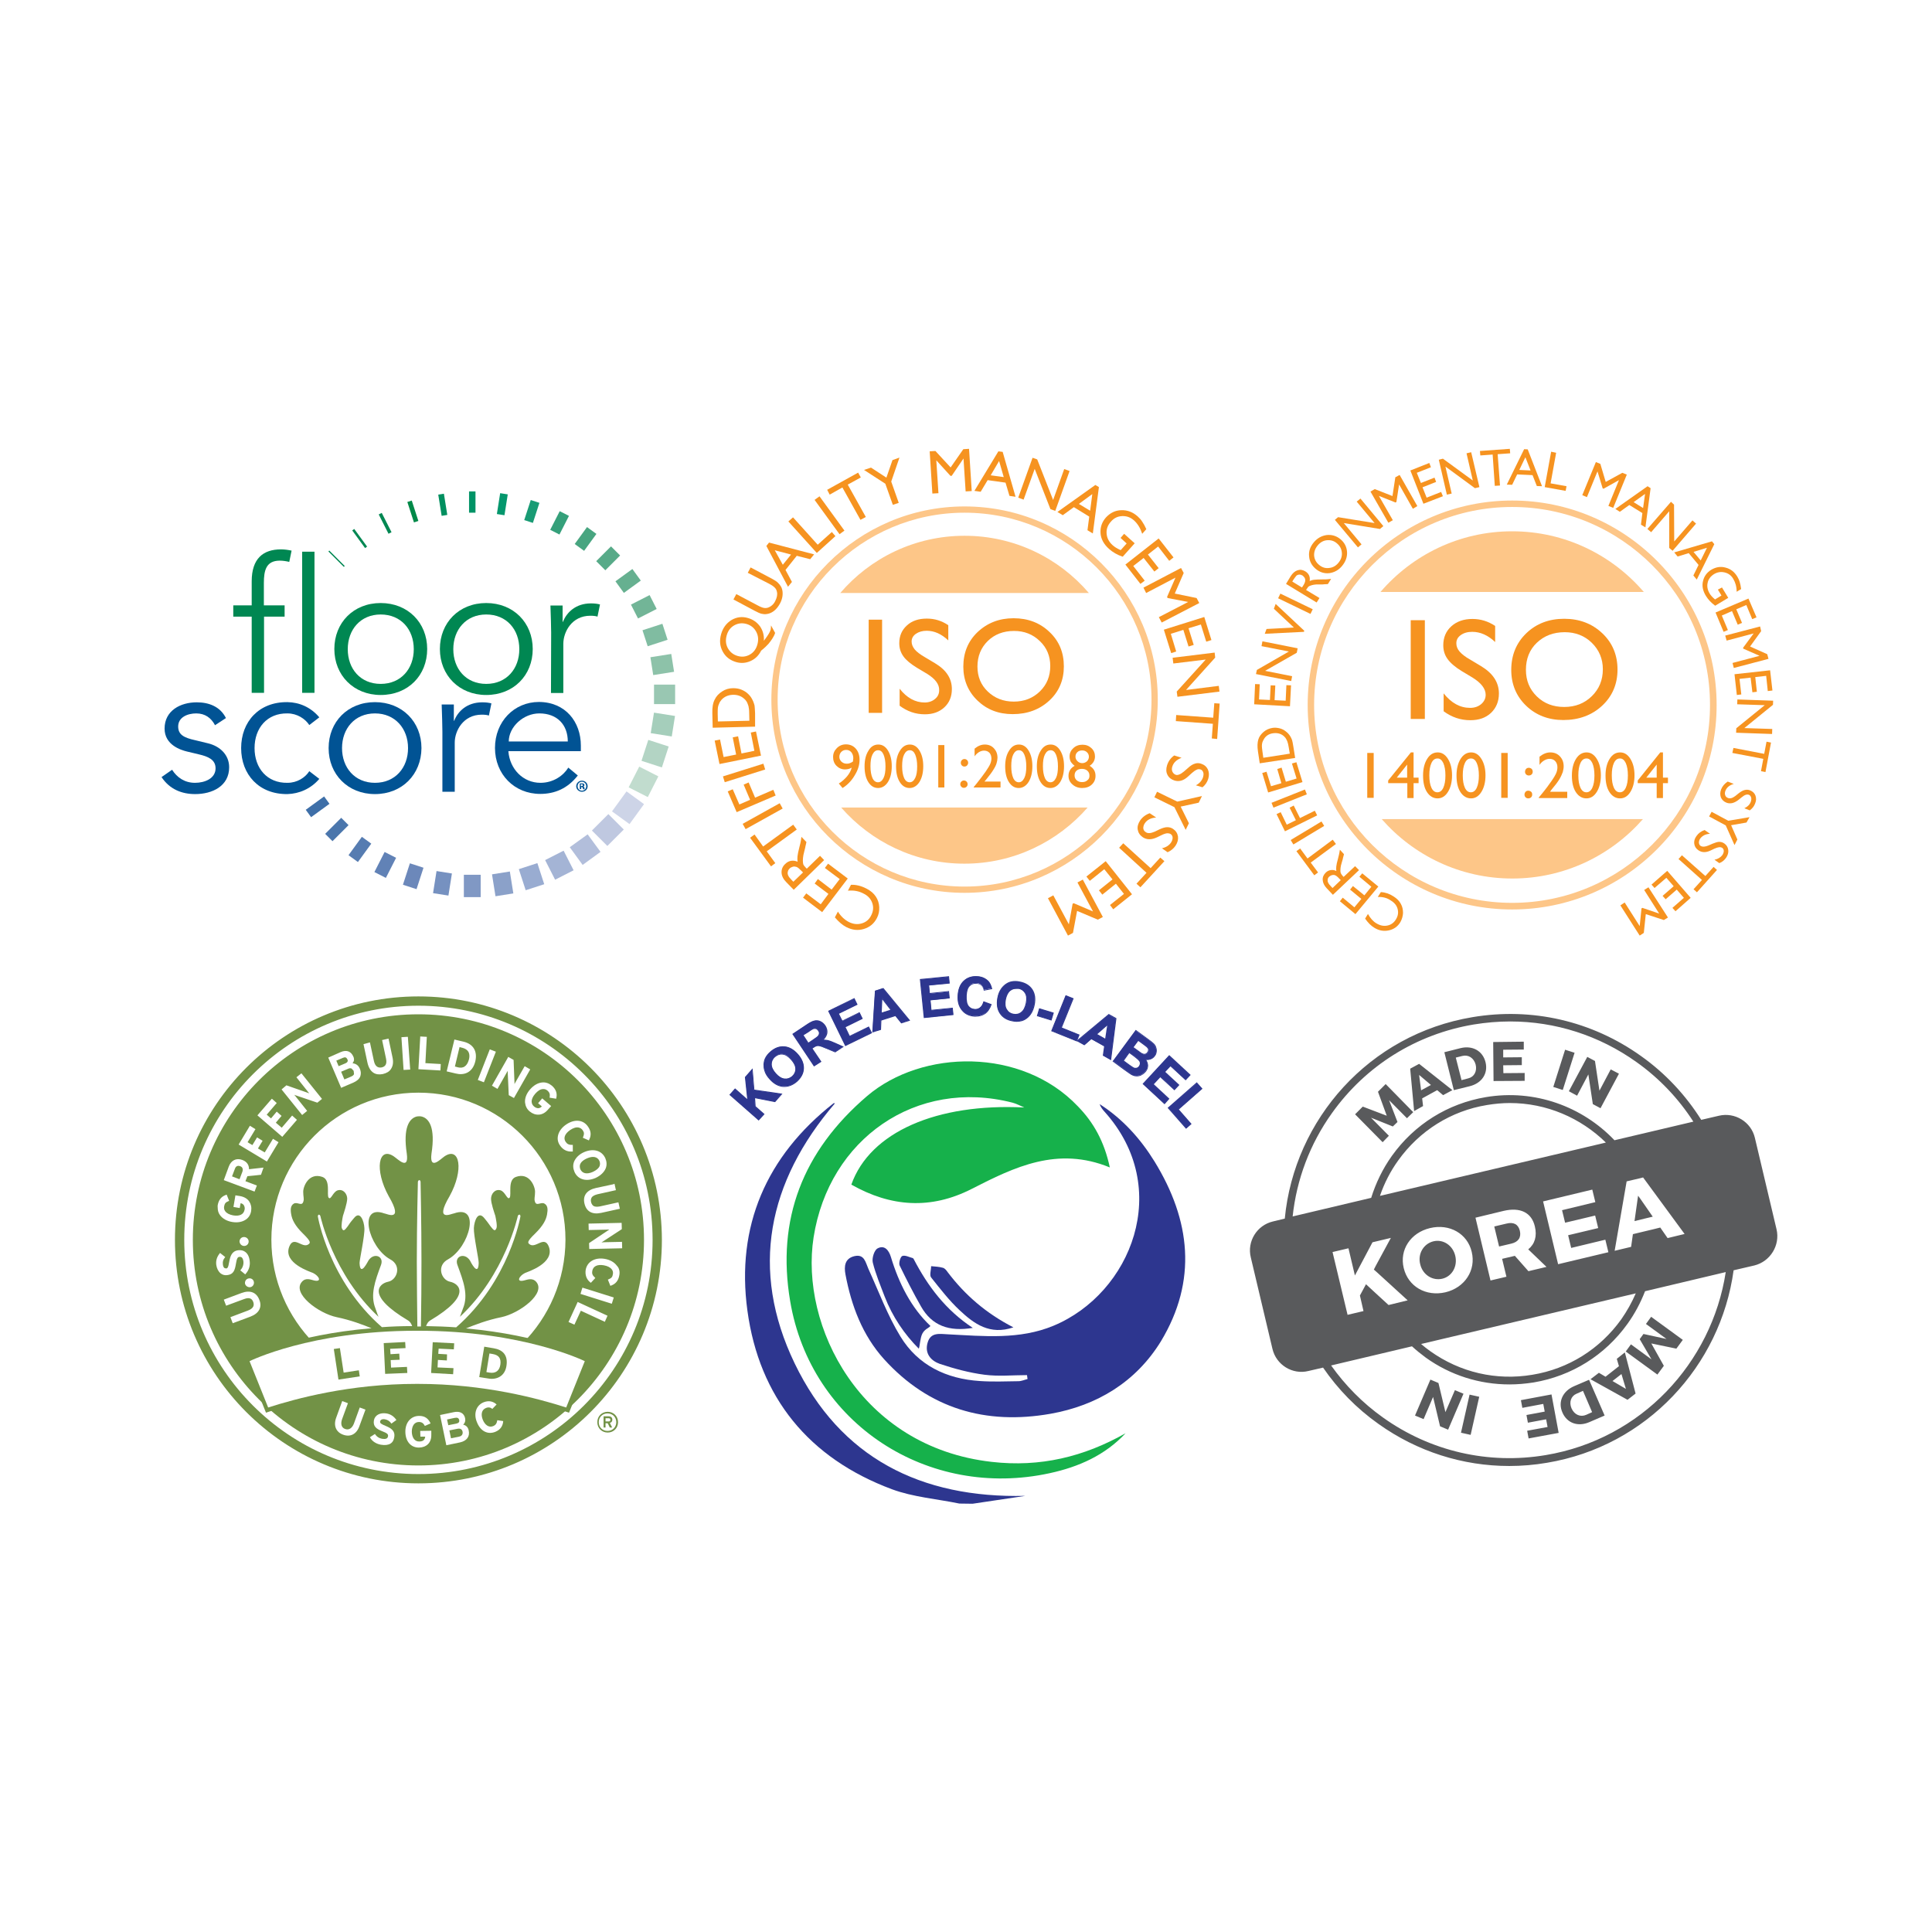 <?xml version="1.0" encoding="utf-8"?>
<!-- Generator: Adobe Illustrator 25.4.1, SVG Export Plug-In . SVG Version: 6.00 Build 0)  -->
<svg version="1.1" id="Layer_1" xmlns="http://www.w3.org/2000/svg" xmlns:xlink="http://www.w3.org/1999/xlink" x="0px" y="0px"
	 viewBox="0 0 1080 1080" style="enable-background:new 0 0 1080 1080;" xml:space="preserve">
<style type="text/css">
	.st0{fill:#FFFFFF;}
	.st1{fill:#008752;}
	.st2{fill:#015394;}
	.st3{fill:#BFC8E0;}
	.st4{fill:#CDD4E7;}
	.st5{fill:#C1DCCE;}
	.st6{fill:#B3D4C4;}
	.st7{fill:#A5CEBB;}
	.st8{fill:#99C7B2;}
	.st9{fill:#8DC2A9;}
	.st10{fill:#80BCA1;}
	.st11{fill:#72B597;}
	.st12{fill:#66B090;}
	.st13{fill:#3E6FA8;}
	.st14{fill:#4B76AC;}
	.st15{fill:#57AA88;}
	.st16{fill:#48A580;}
	.st17{fill:#567CB1;}
	.st18{fill:#35A07A;}
	.st19{fill:#6182B6;}
	.st20{fill:#6C88BA;}
	.st21{fill:#199B74;}
	.st22{fill:#7691C0;}
	.st23{fill:#04976D;}
	.st24{fill:#009366;}
	.st25{fill:#8098C4;}
	.st26{fill:#008F5F;}
	.st27{fill:#8BA1C9;}
	.st28{fill:#008948;}
	.st29{fill:#99ACD1;}
	.st30{fill:#A4B4D5;}
	.st31{fill:#B2BEDB;}
	.st32{fill:#729246;}
	.st33{fill:none;}
	.st34{fill:#595A5C;}
	.st35{fill:#F69320;}
	.st36{fill:#FDC688;}
	.st37{fill:#2D368F;}
	.st38{fill:#16B14B;}
</style>
<rect class="st0" width="1080" height="1080"/>
<g>
	<g>
		<path class="st1" d="M159.2,344.7h-11.6v42.6h-6.9v-42.6h-10.3v-6.3h10.3V325c0-12.9,6.5-17.9,16.4-17.9c2,0,4,0.3,5.9,0.7
			l-1.3,6.3c-1.7-0.4-3.5-0.7-5.3-0.7c-7.6,0-8.9,5.4-8.9,12.5v12.5h11.6v6.3H159.2z"/>
		<rect x="168.9" y="308.4" class="st1" width="6.9" height="78.9"/>
		<path class="st1" d="M212.8,388.5c-15.1,0-25.9-11-25.9-25.7s10.7-25.7,25.9-25.7s26,11,26,25.7
			C238.8,377.6,228.1,388.5,212.8,388.5 M212.8,343.5c-11.3,0-18.4,8.5-18.4,19.4c0,11,7.1,19.4,18.4,19.4
			c11.4,0,18.5-8.5,18.5-19.4C231.3,351.9,224.2,343.5,212.8,343.5"/>
		<path class="st1" d="M271.8,388.5c-15.1,0-25.9-11-25.9-25.7s10.7-25.7,25.9-25.7c15.2,0,26,11,26,25.7
			C297.8,377.6,287,388.5,271.8,388.5 M271.8,343.5c-11.3,0-18.4,8.5-18.4,19.4c0,11,7.1,19.4,18.4,19.4c11.4,0,18.5-8.5,18.5-19.4
			C290.3,351.9,283.2,343.5,271.8,343.5"/>
		<path class="st1" d="M308.1,353.7c0-4.4-0.2-8.1-0.4-15.2h6.8v9.1h0.2c2-5.2,7.1-10.3,15.6-10.3c2,0,3.7,0.2,5.1,0.6l-1.4,6.8
			c-0.8-0.3-2.1-0.5-4-0.5c-10.4,0-15.1,9.1-15.1,15.7v27.5H308L308.1,353.7L308.1,353.7z"/>
		<path class="st2" d="M120.2,405.4c-2.1-4-5.5-6.6-10.5-6.6c-4.8,0-10.1,2.1-10.1,7.3c0,4.6,3.2,6.3,9.6,7.7l7,1.7
			c6.8,1.6,11.9,6.5,11.9,13.4c0,10.6-9.5,15-19,15c-7.4,0-14.2-2.6-18.8-9.5l5.9-4.1c2.8,4.4,7.1,7.3,12.8,7.3
			c5.6,0,11.5-2.5,11.5-8.1c0-4.9-4.2-6.6-9.3-7.8l-6.7-1.6c-3.3-0.8-12.5-3.6-12.5-12.8c0-10.1,8.9-14.7,18-14.7
			c6.8,0,13.1,2.4,16.3,8.8L120.2,405.4z"/>
		<path class="st2" d="M172.9,405.3c-2.3-3.5-6.8-6.5-12.2-6.5c-11.4-0.2-18.4,8.2-18.4,19.4c0,11.2,7,19.6,18.4,19.4
			c5.4,0,9.9-2.9,12.2-6.5l5.6,4.3c-4.8,5.6-11.3,8.3-17.8,8.5c-16,0.2-25.9-11-25.9-25.7s9.9-25.9,25.9-25.7
			c6.6,0.1,13,2.8,17.8,8.5L172.9,405.3z"/>
		<path class="st2" d="M209.6,443.9c-15.1,0-25.9-11-25.9-25.7s10.7-25.7,25.9-25.7s26,11,26,25.7
			C235.5,432.9,224.8,443.9,209.6,443.9 M209.6,398.8c-11.3,0-18.4,8.5-18.4,19.4s7.1,19.4,18.4,19.4c11.4,0,18.5-8.5,18.5-19.4
			S220.9,398.8,209.6,398.8"/>
		<path class="st2" d="M247.3,409c0-4.4-0.2-8.1-0.4-15.2h6.8v9.1h0.2c2-5.2,7.1-10.3,15.7-10.3c2,0,3.7,0.2,5.1,0.6l-1.4,6.8
			c-0.8-0.3-2.1-0.5-4-0.5c-10.4,0-15.1,9.1-15.1,15.6v27.5h-6.9L247.3,409L247.3,409z"/>
		<path class="st2" d="M284.2,420.1c0.8,9.8,8.2,17.5,17.9,17.5c7.3,0,12.9-4.1,15.6-8.5l5.3,4.4c-5.7,7.3-12.9,10.3-21,10.3
			c-14.5,0-25.3-11-25.3-25.7s10.7-25.7,24.6-25.7c14.8,0.1,23.4,11.1,23.4,24.4v3.1h-40.5V420.1z M317.4,414.5
			c0-9.3-5.9-15.7-15.9-15.7c-9,0-17.1,7.6-17.1,15.7H317.4z"/>
		
			<rect x="333.4" y="457.9" transform="matrix(0.707 -0.707 0.707 0.707 -228.56 376.253)" class="st3" width="13" height="12.2"/>
		
			<rect x="187.8" y="306.3" transform="matrix(0.707 -0.707 0.707 0.707 -165.743 224.491)" class="st1" width="0.7" height="12.2"/>
		
			<rect x="344.1" y="445.2" transform="matrix(0.588 -0.809 0.809 0.588 -220.386 470.162)" class="st4" width="13.8" height="12.1"/>
		
			<rect x="353.2" y="430.9" transform="matrix(0.454 -0.891 0.891 0.454 -192.857 559.2)" class="st5" width="13" height="12"/>
		<polygon class="st6" points="358.6,425.3 362.4,413.6 373.8,417.3 370,429 		"/>
		
			<rect x="364.4" y="399" transform="matrix(0.157 -0.988 0.988 0.157 -87.664 707.21)" class="st7" width="11.6" height="11.9"/>
		<rect x="365.6" y="382.7" class="st8" width="11.8" height="10.9"/>
		
			<rect x="364.3" y="366.2" transform="matrix(0.988 -0.156 0.156 0.988 -53.477 62.424)" class="st9" width="11.8" height="10.1"/>
		
			<rect x="360.4" y="350.2" transform="matrix(0.951 -0.309 0.309 0.951 -91.799 130.634)" class="st10" width="11.7" height="9.4"/>
		
			<rect x="354" y="335" transform="matrix(0.891 -0.454 0.454 0.891 -114.796 200.208)" class="st11" width="11.7" height="8.7"/>
		
			<rect x="345.2" y="320.9" transform="matrix(0.809 -0.588 0.588 0.809 -123.917 268.327)" class="st12" width="11.7" height="8"/>
		
			<rect x="171.1" y="448.5" transform="matrix(0.809 -0.588 0.588 0.809 -231.228 190.453)" class="st13" width="12.7" height="5.1"/>
		
			<rect x="182" y="460.9" transform="matrix(0.707 -0.707 0.707 0.707 -272.766 268.948)" class="st14" width="12.7" height="5.8"/>
		
			<rect x="334.2" y="308.5" transform="matrix(0.707 -0.707 0.707 0.707 -121.105 331.871)" class="st15" width="11.7" height="7.2"/>
		
			<rect x="321.4" y="297.9" transform="matrix(0.588 -0.809 0.809 0.588 -108.72 388.95)" class="st16" width="11.7" height="6.5"/>
		
			<rect x="194.8" y="471.5" transform="matrix(0.588 -0.809 0.809 0.588 -301.164 358.409)" class="st17" width="12.7" height="6.5"/>
		
			<rect x="307" y="289.4" transform="matrix(0.454 -0.891 0.891 0.454 -89.661 438.325)" class="st18" width="11.7" height="5.8"/>
		
			<rect x="209.1" y="479.9" transform="matrix(0.454 -0.891 0.891 0.454 -313.233 455.917)" class="st19" width="12.6" height="7.2"/>
		
			<rect x="224.7" y="486" transform="matrix(0.309 -0.951 0.951 0.309 -306.377 558.092)" class="st20" width="12.6" height="8"/>
		
			<rect x="291.4" y="283.3" transform="matrix(0.309 -0.951 0.951 0.309 -66.415 480.317)" class="st21" width="11.8" height="5.1"/>
		
			<rect x="241.1" y="489.6" transform="matrix(0.156 -0.988 0.988 0.156 -279.257 661.104)" class="st22" width="12.5" height="8.7"/>
		
			<rect x="274.9" y="279.9" transform="matrix(0.156 -0.988 0.988 0.156 -41.674 515.284)" class="st23" width="11.8" height="4.3"/>
		<rect x="262.2" y="274.7" class="st24" width="3.6" height="11.9"/>
		<rect x="259.3" y="489" class="st25" width="9.4" height="12.5"/>
		
			<rect x="245.7" y="276.1" transform="matrix(0.988 -0.158 0.158 0.988 -41.393 42.529)" class="st26" width="3.2" height="12"/>
		
			<rect x="275.7" y="487.8" transform="matrix(0.988 -0.157 0.157 0.988 -73.942 50.098)" class="st27" width="10.1" height="12.4"/>
		
			<rect x="229.6" y="280" transform="matrix(0.951 -0.308 0.308 0.951 -76.885 85.05)" class="st28" width="2.6" height="12"/>
		
			<rect x="291.7" y="483.9" transform="matrix(0.951 -0.309 0.309 0.951 -136.905 115.803)" class="st29" width="10.9" height="12.4"/>
		
			<rect x="306.9" y="477.5" transform="matrix(0.891 -0.454 0.454 0.891 -185.505 194.679)" class="st30" width="11.6" height="12.3"/>
		
			<rect x="214.4" y="286.4" transform="matrix(0.892 -0.452 0.452 0.892 -108.989 129.015)" class="st1" width="1.9" height="12.1"/>
		<polygon class="st31" points="318.5,473.6 328.5,466.4 335.7,476.2 325.7,483.5 		"/>
		
			<rect x="200.3" y="295.2" transform="matrix(0.808 -0.589 0.589 0.808 -138.818 175.976)" class="st1" width="1.4" height="12.2"/>
		<path class="st2" d="M325.3,436.4c1.8,0,3.2,1.4,3.2,3.1c0,1.8-1.4,3.1-3.2,3.1c-1.8,0-3.2-1.4-3.2-3.1
			C322.1,437.8,323.5,436.4,325.3,436.4L325.3,436.4z M325.3,437c-1.4,0-2.4,1.1-2.4,2.5s1,2.5,2.4,2.5s2.4-1.1,2.4-2.5
			C327.7,438.2,326.7,437,325.3,437L325.3,437z M324.8,441.1h-0.7V438c0.3-0.1,0.7-0.1,1.2-0.1c0.6,0,0.9,0.1,1.1,0.3
			c0.2,0.1,0.3,0.4,0.3,0.7c0,0.4-0.3,0.6-0.6,0.7l0,0c0.3,0.1,0.5,0.3,0.6,0.8s0.1,0.7,0.2,0.8H326c-0.1-0.1-0.2-0.4-0.2-0.7
			c-0.1-0.3-0.2-0.5-0.6-0.5h-0.3v1.1H324.8z M324.8,439.4h0.3c0.4,0,0.7-0.1,0.7-0.5c0-0.3-0.2-0.5-0.7-0.5c-0.2,0-0.3,0-0.4,0v1
			H324.8z"/>
	</g>
	<g>
		<path class="st32" d="M341.2,793.7c0,0.6-0.4,0.9-1,0.9h-1.7v-1.8h1.7C340.8,792.8,341.2,793.1,341.2,793.7 M342.3,793.6
			c0-1.3-0.9-1.9-2.1-1.9h-2.8v6.3h1.1v-2.4h1.2l1.2,2.4h1.3l-1.3-2.6C341.8,795.2,342.3,794.6,342.3,793.6 M344.5,795
			c0,2.8-2.1,4.9-4.9,4.9s-4.9-2.1-4.9-4.9c0-2.8,2.1-4.9,4.9-4.9S344.5,792.2,344.5,795 M345.5,795c0-3.3-2.5-5.8-5.8-5.8
			s-5.8,2.5-5.8,5.8s2.5,5.8,5.8,5.8S345.5,798.3,345.5,795"/>
		<path class="st32" d="M233.9,557c-75.1,0-136.1,60.9-136.1,136.1c0,75.1,60.9,136.1,136.1,136.1c75.1,0,136.1-60.9,136.1-136.1
			C369.9,617.9,309,557,233.9,557z M233.9,824C161.6,824,103,765.4,103,693.1s58.6-130.9,130.9-130.9s130.9,58.6,130.9,130.9
			S306.2,824,233.9,824z M192.5,603.4c1.1-0.4,3.8-1.6,3.8-1.6c0.9-0.4,1.4-0.8,1.6-1.4l-0.2-1.8l-1.2-1.3c-0.6-0.2-1.3-0.2-2,0.2
			c0,0-3,1.3-3.8,1.6C191,599.9,192.2,602.7,192.5,603.4z M134.2,651.9c-1.3-0.5-2.4,0-2.9,1.5c0,0-1.3,3.4-1.6,4.2
			c0.7,0.3,3.4,1.3,4.2,1.6c0.3-0.8,1.6-4.2,1.6-4.2c0.1-0.4,0.2-0.7,0.2-1.1C135.7,653.1,135.4,652.3,134.2,651.9z M324.1,652
			c0,0.5,0.1,1,0.3,1.6c1.1,2.4,3.6,3,7,1.5c1.9-0.9,3.3-2,3.8-3.3c0.3-0.9,0.3-1.8-0.1-2.8c-1.1-2.4-3.6-2.9-6.9-1.5
			C325.5,648.7,324.1,650.2,324.1,652z M259.7,596.2c1.1-0.7,1.9-2,2.4-3.8c0.2-0.7,0.3-1.4,0.3-2c0-1-0.2-1.8-0.6-2.5
			c-0.6-1-1.8-1.8-3.4-2.2c0,0-1-0.2-1.5-0.4c-0.2,0.9-2.4,9.9-2.6,10.9c0.6,0.1,1.5,0.4,1.5,0.4C257.3,597,258.7,596.9,259.7,596.2
			z M194.4,592.9c0-0.3-0.1-0.6-0.2-0.7c-0.5-1.1-1.2-1.4-2.4-0.9c0,0-3,1.3-3.8,1.6c0.3,0.7,1,2.4,1.3,3.1c1.1-0.5,3.8-1.6,3.8-1.6
			C194.1,594,194.4,593.4,194.4,592.9z M233.9,567c-69.7,0-126.1,56.5-126.1,126.1c0,69.7,56.5,126.1,126.1,126.1
			c69.7,0,126.1-56.5,126.1-126.1C360,623.4,303.5,567,233.9,567z M347.5,683.6l0.1,3.5l-10.7,7c0,0-0.4,0.2-0.7,0.4
			c0.4,0,2-0.1,2-0.1l9.5-0.2l0.1,3.6l-18.4,0.4l-0.1-3.3l10.9-7.3c0,0,0.3-0.2,0.4-0.3c-0.4,0-2,0.1-2,0.1l-9.5,0.2L329,684
			l17.8-0.4L347.5,683.6z M343.5,661.7l0.8,3.6l-10.3,2.3c-1.6,0.4-2.8,1-3.3,1.9c-0.4,0.7-0.5,1.5-0.3,2.4c0.2,1,0.7,1.7,1.3,2.2
			c0.8,0.5,2,0.6,3.6,0.3l10.4-2.3l0.8,3.6l-10.4,2.3c-5.1,1.1-8.4-0.8-9.4-5.3c-1-4.4,1.4-7.5,6.4-8.6l9.8-2.1L343.5,661.7z
			 M338.4,647.5c0.8,1.9,0.9,3.8,0.2,5.6c-0.9,2.2-2.9,4.1-5.7,5.4c-2.8,1.2-5.6,1.4-7.8,0.5c-1.8-0.7-3.2-2.1-4-4s-0.9-3.8-0.2-5.6
			c0.9-2.2,2.9-4.2,5.7-5.4C331.8,641.8,336.5,643.2,338.4,647.5z M311.9,634.9c0.5-2.4,2.1-4.6,4.6-6.3c4.7-3.2,9.6-2.7,12.2,1.2
			c1.7,2.4,1.9,4.8,0.7,7.2l-0.2,0.5l-3.4-1.5l0.2-0.5c0.6-1.5,0.6-2.4-0.2-3.6c-0.6-0.9-1.4-1.4-2.3-1.6c-1.4-0.3-3,0.2-4.8,1.4
			c-3,2.1-3.9,4.5-2.5,6.6c0.9,1.3,1.9,1.7,3.4,1.7h0.6v3.7h-0.5c-2.7,0.2-5-1-6.6-3.3C311.9,638.7,311.5,636.9,311.9,634.9z
			 M308.5,606.9c2.2,1.9,3.1,4.2,2.5,6.8l-0.1,0.5l-3.7-0.6l0.1-0.5c0.2-1.6-0.1-2.4-1.2-3.4c-0.8-0.7-1.7-1-2.7-0.9
			c-1.4,0.1-2.8,1-4.2,2.6c-1.4,1.6-2.1,3.2-2,4.6c0.1,1,0.5,1.8,1.3,2.5s1.6,1,2.5,1c0.8-0.1,1.4-0.5,1.9-1
			c-0.6-0.5-2.1-1.8-2.1-1.8l2.3-2.7l5,4.3l-1.7,1.9c-1.5,1.8-3.3,2.8-5.2,2.9c-1.8,0.1-3.5-0.5-5.1-1.8s-2.4-3.1-2.6-5
			c-0.2-2.4,0.8-5,2.8-7.3s4.4-3.7,6.8-3.9C305.1,604.9,306.9,605.6,308.5,606.9z M284.1,590.8l3,1.7l0.5,12.7c0,0,0,0.5,0,0.8
			c0.4-0.7,1-1.8,1-1.8l4.7-8.2l3.1,1.8l-9.1,16l-2.9-1.6l-0.6-13.1c0,0,0-0.3,0-0.5c-0.4,0.7-1,1.8-1,1.8l-4.7,8.3l-3.1-1.8
			l8.8-15.5L284.1,590.8z M273.6,587.1l0.2-0.5l3.4,1.3l-6.7,17.1l-3.4-1.3L273.6,587.1z M253.9,581.6l0.1-0.5l5.1,1.2
			c5.5,1.3,7.9,5.4,6.6,11c-1.6,6.6-6.6,7.9-10.9,6.8l-5.1-1.2L253.9,581.6z M234.9,579.9v-0.5l3.7,0.2c0,0-0.8,13.7-0.8,14.7
			c1,0.1,8.6,0.5,8.6,0.5l-0.2,3.6l-12.3-0.7L234.9,579.9z M227.5,579.6h0.5l1.3,18.3l-3.7,0.2l-1.2-18.3L227.5,579.6z M206.8,582.7
			L209,593c0.6,2.9,2.1,4.1,4.3,3.7c1.4-0.3,3.3-1.2,2.5-4.9l-2.2-10.4l3.1-0.7l0.5-0.1l2.2,10.4c0.6,2.7,0.3,4.8-0.8,6.5
			c-0.9,1.5-2.5,2.4-4.6,2.9c-2,0.4-3.8,0.2-5.2-0.7c-1.7-1.1-2.8-3-3.4-5.7l-2.2-10.3L206.8,582.7z M190.5,588.1
			c1.6-0.7,3.2-0.8,4.4-0.3c1.1,0.5,2,1.4,2.6,2.8c0.3,0.6,0.4,1.2,0.4,1.8c0,0.7-0.4,1.3-0.8,2c1.4,0.1,3.1,0.8,4,2.9
			c0.4,0.9,0.6,1.8,0.6,2.6c0,0.6-0.1,1.2-0.3,1.8c-0.6,1.5-1.9,2.6-3.9,3.5l-6.8,2.9l-7.2-16.9L190.5,588.1z M160.1,606.7l12,4.2
			c0,0,0.5,0.2,0.8,0.3c-0.4-0.4-1.3-1.6-1.3-1.6l-5.9-7.4l2.4-1.9l0.4-0.3l11.5,14.3l-2.6,2.1l-12.4-4.2c0,0-0.3-0.1-0.5-0.2
			c0.3,0.3,1.3,1.6,1.3,1.6l5.9,7.4l-2.8,2.3L157.4,609L160.1,606.7z M151.6,614.6l0.4-0.4l2.7,2.4c0,0-5,5.8-5.6,6.5
			c0.5,0.5,1.9,1.6,2.4,2.1c0.6-0.7,3.2-3.8,3.2-3.8l2.7,2.4c0,0-2.7,3.1-3.2,3.8c0.6,0.5,2.7,2.3,3.3,2.8c0.6-0.7,5.8-6.8,5.8-6.8
			l2.7,2.4l-8.2,9.5l-13.9-12L151.6,614.6z M121.7,673.7c0.5-2.9,2-4.8,4.5-5.7l0.5-0.2l1.4,3.5l-0.5,0.2c-1.5,0.6-2,1.3-2.3,2.8
			c-0.2,1.1,0,2,0.6,2.8c0.8,1.1,2.3,1.9,4.4,2.3c3.6,0.6,5.9-0.5,6.4-3.1c0.1-0.3,0.1-0.6,0.1-0.8c0-0.7-0.2-1.3-0.5-1.8
			c-0.5-0.7-1.2-1-1.8-1.1c-0.1,0.7-0.5,2.7-0.5,2.7l-3.5-0.6l1.1-6.5l2.5,0.4c2.3,0.4,4.1,1.4,5.2,3c1,1.5,1.4,3.3,1.1,5.3
			c-0.3,2-1.3,3.7-2.9,4.8c-2,1.4-4.7,1.9-7.7,1.4s-5.4-1.9-6.8-3.8c-0.9-1.2-1.3-2.6-1.3-4.1C121.6,674.6,121.7,674.1,121.7,673.7z
			 M141.9,716.5c0.3,1.3-0.5,2.7-1.8,3s-2.7-0.5-3.1-1.8c-0.3-1.3,0.5-2.7,1.8-3l0,0C140.2,714.3,141.6,715.1,141.9,716.5z M139,694
			c0,1.4-1.1,2.5-2.5,2.5s-2.5-1.1-2.6-2.5c0-1.4,1.1-2.5,2.5-2.5C137.8,691.5,139,692.6,139,694z M120.9,707.1
			c-0.3-2.3,0.3-4.4,1.8-6.3l0.3-0.4l2.9,2.3l-0.3,0.4c-0.9,1.1-1.2,2.3-1,3.8c0.1,0.9,0.4,1.5,0.8,1.9l1,0.3
			c0.7-0.1,1.2-0.4,1.7-3.6c0.6-3.2,1.4-6.1,5-6.6c1.6-0.2,3,0.1,4.1,1c1.3,1,2.2,2.8,2.4,5.2c0.3,2.5-0.5,5-2.2,6.9l-0.3,0.4
			l-2.8-2.3l0.4-0.4c1-1.2,1.5-2.8,1.4-4.3c-0.3-2.7-1.4-2.9-2.3-2.8c-0.9,0.1-1.4,0.7-1.9,3.8c-0.6,3.6-1.3,6-4.9,6.4
			c-1.4,0.2-2.7-0.2-3.7-1C122,710.7,121.2,709.1,120.9,707.1z M140,736l-9.9,3.7l-1.3-3.4l9.8-3.7c1.6-0.6,2.6-1.4,3-2.3
			c0.3-0.7,0.3-1.5,0-2.4c-0.5-1.4-1.6-3.1-5.2-1.7l-10,3.7l-1.3-3.4l9.9-3.7c4.8-1.8,8.4-0.4,10,3.9
			C146.6,730.7,144.8,734.2,140,736z M145.9,656.7c0,0-7,0.8-7.6,0.8c-0.2,0.4-0.8,2.1-1.1,2.8c0.9,0.3,6.4,2.4,6.4,2.4l-1.3,3.4
			l-17.2-6.4l2.8-7.6c1.3-3.5,4.2-4.9,7.5-3.7c2.5,0.9,3.8,2.7,3.8,5.1v0.1c1.1-0.1,8.1-0.9,8.1-0.9L145.9,656.7z M133.4,639.8
			l6.3-10.5l3.1,1.9c0,0-3.9,6.5-4.4,7.3c0.6,0.4,2.1,1.3,2.7,1.6c0.4-0.7,2.6-4.3,2.6-4.3l3.1,1.9c0,0-2.1,3.5-2.6,4.3
			c0.7,0.4,3.1,1.8,3.8,2.2c0.5-0.8,4.6-7.6,4.6-7.6l3.1,1.9l-6.5,10.8L133.4,639.8z M233.9,775.2c-45.4,0-82.2-36.8-82.2-82.2
			s36.8-82.2,82.2-82.2s82.2,36.8,82.2,82.2C316,738.4,279.2,775.2,233.9,775.2z M338.1,738.9c0,0-12.5-5.8-13.4-6.2
			c-0.4,0.9-3.6,7.8-3.6,7.8l-3.3-1.5l4.9-10.7l0.2-0.5l16.7,7.7L338.1,738.9z M342,728.8l-17.5-5.5l0.9-3l0.2-0.5l17.5,5.5
			L342,728.8z M346.2,712.9c-0.5,2.9-2,4.8-4.5,5.7l-0.5,0.2l-1.4-3.5l0.5-0.2c1.5-0.6,2.1-1.3,2.3-2.8c0.2-1,0-2-0.6-2.7
			c-0.8-1.1-2.3-1.9-4.5-2.3c-3.6-0.6-5.9,0.5-6.4,3.1c-0.3,1.5,0.1,2.5,1.3,3.6l0.4,0.4l-2.5,2.7l-0.4-0.3
			c-2.1-1.7-2.9-4.2-2.5-6.9c0.8-4.6,5.1-7.1,10.6-6.2c3,0.5,5.4,1.9,6.8,3.8C346.2,708.9,346.6,710.9,346.2,712.9z"/>
		<path class="st0" d="M191.8,802c-3.9-1.4-5.6-5-3.8-9.7l3.3-9.1l3.2,1.2l-3.3,9c-0.9,2.6-0.3,4.7,1.7,5.4c2.1,0.8,3.9-0.4,4.9-2.9
			l3.3-9.1l3.2,1.2l-3.3,9C199.4,801.7,195.9,803.5,191.8,802"/>
		<path class="st0" d="M212.9,807.6c-2.8-0.5-5.1-2.1-6.1-4.2l2.8-1.8c1,1.6,2.4,2.4,4,2.7c2,0.3,3.1-0.1,3.3-1.4
			c0.2-1.1-0.3-1.7-3.4-2.9c-3-1.2-5-2.6-4.5-5.9c0.5-3.1,3.5-4.5,6.9-4c2.6,0.4,4.4,1.8,5.7,3.7l-2.8,2c-0.9-1.3-2-2.1-3.6-2.4
			c-1.8-0.3-2.5,0.4-2.7,1.1c-0.2,1.1,0.5,1.5,3.1,2.6s5.4,2.5,4.8,6.2C220,806.6,217.6,808.4,212.9,807.6"/>
		<path class="st0" d="M234.3,809.2c-4.5,0.1-7.6-3.3-7.7-8.7c-0.1-5.2,3-8.9,7.5-9c3.5-0.1,5.4,1.6,6.6,4.2l-3.2,1.4
			c-0.7-1.3-1.5-2.2-3.3-2.2c-2.6,0-4,2.3-4,5.5c0.1,3.2,1.6,5.5,4.2,5.4c2.4,0,3.1-1.2,3.3-2.7H235l-0.1-3.2l6.2-0.1v2.3
			C241.2,806.6,238.3,809.1,234.3,809.2"/>
		<path class="st0" d="M255.7,798.7l-4.5,0.9l0.9,4.4l4.5-0.9c1.6-0.3,2.2-1.4,2-2.7C258.3,798.9,257.3,798.4,255.7,798.7
			 M254.2,792.6l-4.3,0.9l0.7,3.2l4.5-0.9c1.4-0.3,1.8-1,1.6-2C256.4,792.7,255.7,792.3,254.2,792.6 M257.2,806.3l-7.7,1.6L246,791
			l7.7-1.6c3.3-0.7,5.7,0.5,6.3,3.4c0.3,1.4-0.1,2.7-1.1,3.6c1.5,0.3,2.7,1.3,3.1,3.2C262.8,803.1,260.8,805.5,257.2,806.3"/>
		<path class="st0" d="M275.2,787.6c-1-0.9-2.2-1.1-3.6-0.5c-2.4,1-2.9,3.6-1.7,6.6c1.2,2.9,3.4,4.5,5.8,3.5c1.4-0.6,2-1.5,2.3-3.3
			l3.3,0.5c-0.2,2.7-1.5,4.8-4.4,6c-4.2,1.7-8.3-0.3-10.3-5.4c-2-4.8-0.4-9.4,3.7-11.1c3-1.2,5.4-0.5,7.3,1.2L275.2,787.6z"/>
		<path class="st32" d="M328.1,758.7c-1.2-0.6-25.3-12.3-67.6-16.1c4.6-1.9,11.8-4.7,19.8-6.3c10-2.1,25.2-13.3,19.4-19.8
			c-2.2-2.4-5-1.1-6.8-0.7c-4.6,1.1-2.7-2.6,0.6-4.2c1.3-0.6,16.8-5.4,13.3-14.7c-2.5-6.5-7.3,1.2-10.7-1.3c-1.1-0.8-1.8-1.4,3-6
			c4.7-4.6,6.2-7.9,6.7-10.7s0.5-5-1.5-6.1c-1.9-1.1-4.5,1.8-5.3-1.2c-0.5-1.6,0.1-2.5,0.1-5.4c0-3.1-3.2-11-10.7-8.3
			c-4.8,1.7-2.3,10-3.5,11.6c-1.3,1.6-2.4-3.3-5.1-4.1c-3.1-0.9-5.3,2-5.3,4.7s1.8,7.7,2.4,9.6c0.3,1.5,1.2,5.7,0.6,6.9
			c-0.8,1.9-1.5,1.2-3.3-1.1c-1.6-2.1-0.7-1.2-3.5-4.6c-3.5-4.3-5.6,1.6-5.8,5.6c-0.2,4,2.8,17.7,2.7,19.5c-0.2,8.3-4.8-1.2-4.9-1.4
			c-3-4.6-8.8-2.4-7,2.5c3.3,9,6.3,16.7,3.1,24.4c-0.4,1-1,2.8-1.7,4.6c25.4-23.7,32.4-56.5,32.4-56.5c0.1-0.3,0.7-0.7,1-0.6
			c0.3,0.1,0.5,0.7,0.4,1.1c0,0-6.2,36-35.9,61.9c-5.3-0.4-10.9-0.6-16.8-0.7c0.5-1.5,1.2-2.5,2.2-3.1
			c23.9-14.2,16.1-20.7,11.2-21.7c-5-1-7.8-9.1-1-12.6c12-6.8,18.2-30.9,3.2-25.6c-1.4,0.1-11.2,5.2-2.5-9.6
			c8.2-14.8,5.7-28-2.8-22.3c-2.2,1.5-8.5,8.2-7.3-1.5c2.3-14.7-1.4-19.9-5.7-20.8c0,0-0.5-0.1-0.8-0.1h-0.4l0,0
			c-0.3,0-1.2,0.1-1.2,0.1c-4.3,1-7.9,6.2-5.7,20.8c1.3,9.7-5,3-7.3,1.5c-8.5-5.7-11,7.4-2.8,22.3c8.7,14.8-1.2,9.7-2.5,9.6
			c-14.9-5.3-8.8,18.9,3.2,25.6c6.8,3.5,4,11.6-1,12.6s-12.7,7.5,11.2,21.7c1,0.6,1.7,1.7,2.2,3.1c-5.9,0-11.5,0.2-16.9,0.6
			c-29.7-25.9-35.8-61.7-35.8-61.8c-0.1-0.3,0.1-1,0.5-1.1c0.3-0.1,0.8,0.4,0.9,0.8c0,0,7,32.6,32.5,56.3c-0.8-1.8-1.3-3.6-1.7-4.6
			c-3.1-7.7-0.2-15.5,3.1-24.4c1.8-4.9-4-7.1-7-2.5c-0.2,0.2-4.7,9.7-5,1.4c0-1.8,3-15.6,2.7-19.5c-0.2-4-2.4-9.9-5.8-5.6
			c-2.8,3.3-2,2.5-3.5,4.6c-1.8,2.4-2.5,3-3.3,1.1c-0.5-1.2,0.3-5.4,0.6-6.9c0.6-1.9,2.3-6.9,2.4-9.6c0-2.7-2.2-5.6-5.3-4.7
			c-2.7,0.8-3.8,5.7-5.1,4.1c-1.2-1.6,1.3-9.9-3.5-11.6c-7.5-2.6-10.7,5.2-10.7,8.3c0,2.9,0.6,3.8,0.1,5.4c-0.8,3-3.3,0.1-5.3,1.2
			c-1.9,1.1-2,3.3-1.5,6.1s1.9,6.1,6.6,10.7c4.7,4.6,4.1,5.2,3,6c-3.4,2.5-8.2-5.2-10.7,1.3c-3.6,9.3,12,14.1,13.3,14.7
			c3.3,1.6,5.2,5.2,0.6,4.2c-1.8-0.4-4.6-1.8-6.8,0.7c-5.8,6.5,9.3,17.7,19.4,19.8c7.8,1.6,14.9,4.3,19.5,6.2
			c-43.2,3.6-67.9,15.6-69.1,16.2l-2,1l12.1,30l2.1-0.7c27.1-8.7,54.8-13.1,82.2-13.1h0.8c27.4,0,55.1,4.4,82.2,13.1l2.1,0.7
			l12.1-30L328.1,758.7z M237.1,746.3c4.2,0,8.3,0.2,12.2,0.4c-3.5,2.6-7.2,5.1-11.3,7.4c-1,0.5-1.1,0-1.3-0.9
			C236.9,750.5,236.9,748.2,237.1,746.3z M233.6,660.6c0,0,0.2-0.9,0.8-0.9s0.7,0.9,0.7,0.9s0.5,23.3,0.5,44.6
			c0,11.4-0.1,25.5-0.3,36.3c-0.4,0-0.8,0-1.3,0h-0.7c-0.1-10.8-0.3-24.9-0.3-36.2C233,683.9,233.6,660.6,233.6,660.6z M235.2,746.2
			c-0.1,6.9-0.2,11.6-0.2,11.6s-0.1,0.9-0.8,0.9s-0.7-0.9-0.7-0.9s-0.1-4.7-0.2-11.6h0.6C234.4,746.2,234.8,746.2,235.2,746.2z
			 M231.2,746.2c0.2,2,0.3,4.3,0.4,6.9c-0.2,0.9-0.3,1.4-1.3,0.9c-4.1-2.3-7.9-4.8-11.4-7.4C222.8,746.4,226.9,746.3,231.2,746.2z
			 M315.2,783.9c-26.9-8.4-54.3-12.7-81.6-12.7h-0.8c-27.2,0-54.7,4.3-81.6,12.7l-8.8-21.8c7.1-3.1,33-13,73-15.3
			c6.1,4,15.4,11,16.2,14.4c0.3,1.3,1,2.3,2.5,2.3s2.2-0.9,2.5-2.2c0.8-3.2,9.9-10.3,16-14.3c39,2.5,64.3,12.2,71.3,15.2
			L315.2,783.9z"/>
		<path class="st0" d="M232.5,743.9c-58.8,0-93,17-93,17l10.4,25.9c15.6-5,45.6-13.2,82.9-13.2h0.8c37.3,0,67.3,8.2,82.9,13.2
			l10.4-25.9c0,0-34.3-17-93-17H232.5z"/>
		<polygon class="st32" points="189.2,771.2 186.6,754.1 190,753.6 192.1,767.3 200.6,766 201.1,769.4 		"/>
		<polygon class="st33" points="189.2,771.2 186.6,754.1 190,753.6 192.1,767.3 200.6,766 201.1,769.4 		"/>
		<polygon class="st32" points="215.3,768 214.5,750.8 226.5,750.2 226.7,753.6 218.1,754 218.3,757 223.2,756.7 223.4,760.1 
			218.4,760.3 218.6,764.5 227.5,764.1 227.7,767.5 		"/>
		<polygon class="st32" points="241,767.5 241.9,750.3 253.9,750.9 253.7,754.3 245.2,753.9 245,756.8 249.9,757.1 249.8,760.5 
			244.8,760.2 244.6,764.4 253.5,764.8 253.3,768.2 		"/>
		<path class="st32" d="M275.4,756.9l-1.8-0.3l-1.7,10.4l1.7,0.3c3.6,0.6,5.6-1.2,6.1-4.4C280.2,759.5,279,757.5,275.4,756.9
			 M273,770.6l-5.1-0.8l2.8-17l5.3,0.9c4.9,0.8,8.1,3.7,7.1,9.9C282.2,769.5,277.4,771.4,273,770.6"/>
	</g>
	<path class="st34" d="M918.7,745.7l-2.1,2.9l6.6,11.3l-11.5-8.4l-2.9,4l17.7,12.9l3.6-4.9l-7-12.5l14,2.9l3.6-4.9L923,736.1l-2.9,4
		l11.5,8.4L918.7,745.7z M903.8,759.6l1.2,4.1l-7.5,5.9l-3.7-2.2l-4.7,3.6l20.7,11.5l4.5-3.5l-6-23L903.8,759.6z M901.4,772l5-3.9
		l2.5,8.3L901.4,772z M879.9,774.9c-6.4,2.8-9.1,8.8-6.5,14.7c2.6,6,8.7,8.1,15,5.4l8.6-3.7l-8.7-20L879.9,774.9z M886.7,790.9
		c-3.2,1.4-6.6,0-8.2-3.6c-1.5-3.5-0.3-6.9,2.8-8.2l3.6-1.6l5.1,11.9L886.7,790.9z M850.2,782.7l0.8,4.3l11.7-2.2l0.8,4.3l-10.2,1.9
		l0.8,4.3l10.2-1.9l0.8,4.3l-11.4,2.1l0.8,4.3l16.8-3.1l-4-21.5L850.2,782.7z M816.7,800.9l5.4,1.2l4.8-21.3l-5.4-1.2L816.7,800.9z
		 M813.3,777.1l-5.3,12.3l-3.9-16.3l-4.5-1.9l-8.6,20.1l4.8,2l5.3-12.4l3.9,16.4l4.5,1.9l8.6-20.1L813.3,777.1z M776.4,634.9
		l-10-10.1l12.2,4.9l2.6-2.5l-4.7-12.2l10,10.1l3.5-3.4L774.6,606l-4.3,4.3l4.9,13.4l-13.4-5.1l-4.3,4.3l15.4,15.6L776.4,634.9z
		 M795.5,618.3L795,614l8.4-4.6l3.3,2.8l5.2-2.8l-18.6-14.7l-5,2.7l2.2,23.7L795.5,618.3z M799.9,606.5l-5.5,3l-1.1-8.6L799.9,606.5
		z M821.6,607.2c6.8-1.7,10.4-7.2,8.8-13.5c-1.6-6.3-7.3-9.4-13.9-7.8l-9.1,2.3l5.3,21.2L821.6,607.2z M817.4,590.3
		c3.4-0.9,6.5,1.1,7.5,4.8c0.9,3.7-0.8,6.9-4.1,7.7l-3.8,1l-3.2-12.6L817.4,590.3z M852.3,604.2v-4.4l-11.9,0.1l-0.1-4.4l10.4-0.1
		V591l-10.4,0.1v-4.3l11.5-0.1v-4.4l-17.1,0.2l0.2,21.8L852.3,604.2z M880.2,588.5l-5.3-1.7l-6.6,20.8l5.3,1.7L880.2,588.5z
		 M881.6,612.5l6.3-11.9l2.5,16.6l4.3,2.3l10.3-19.3l-4.6-2.4l-6.3,11.9l-2.5-16.6l-4.3-2.3L877,610L881.6,612.5z M849.6,688
		c-0.9-3.7-3.6-5-7.5-4l-6.8,1.6l2.7,11.2l6.8-1.6C848.7,694.3,850.5,691.8,849.6,688z M993.1,687.2L981,636.1
		c-2.1-9-11.2-14.5-20.1-12.4L951,626c-8.7-13.8-20-26-33.7-35.7c-27.5-19.6-60.9-27.3-94.2-21.7c-57.6,9.6-99.6,57-104.9,112.6
		l-6.6,1.6c-9,2.1-14.6,11.2-12.4,20.1l12.1,51.1c2.1,9,11.2,14.6,20.1,12.4l8.2-1.9c8.3,12.1,18.7,22.8,31,31.5
		c21.6,15.4,47,23.5,73.1,23.5c7,0,14.1-0.6,21.1-1.8c55.8-9.3,97-54.2,104.3-107.6l11.6-2.7C989.6,705.2,995.2,696.1,993.1,687.2z
		 M722.6,680c2.2-20.6,9.6-40.5,22-57.8c18.9-26.5,47.1-44.1,79.2-49.5c6.8-1.1,13.6-1.7,20.4-1.7c25.2,0,49.7,7.8,70.6,22.7
		c12.8,9.1,23.5,20.4,31.8,33.3l-44.1,10.4c-17.9-18.8-44.5-28.7-71.9-24.1c-21.3,3.6-39.9,15.2-52.5,32.8
		c-5.2,7.3-9,15.2-11.6,23.5L722.6,680z M762.2,732.9l-8.9,2.1l-8.4-35.1l8.9-2.1l3.6,15.2l6.2-11.7l3.6-6.8l0.2-0.1l10.1-2.4
		l-8.6,15.9l-0.9,1.8l1.7,1.5l17.2,15.7l-10.2,2.5l-0.5,0.1l-7.3-6.7l-5.3-4.9l-3.4,6.3L762.2,732.9z M842.1,713.7l-8.9,2.1
		l-8.4-35.1l15.7-3.8c9.3-2.2,15.7,0.9,17.5,8.7c1.3,5.4,0,9.8-3.7,12.8l10.2,9.8l-10.1,2.4l-7.6-8.6l-0.3,0.1l-6.8,1.6L842.1,713.7
		z M862.6,671.6l27.5-6.6l1.7,7l-18.6,4.5l1.7,7l16.8-4l1.7,7l-16.8,4l1.7,7.1l19.1-4.6l1.7,7l-28.1,6.7L862.6,671.6z M771.4,668.5
		c2.4-7,5.8-13.7,10.2-19.8c11.9-16.6,29.5-27.7,49.7-31c4.3-0.7,8.5-1.1,12.7-1.1c20.5,0,39.6,8.3,53.7,22.1L771.4,668.5z
		 M784.7,708.9c-2.5-10.2,3.8-19.8,14.7-22.4c10.9-2.6,20.9,3.1,23.3,13.3c2.5,10.2-3.8,20-14.7,22.6
		C797.1,724.9,787.2,719.2,784.7,708.9z M914.4,723c-2.2,5.1-4.9,9.9-8.1,14.5c-11.9,16.6-29.5,27.7-49.7,31
		c-20.2,3.4-40.4-1.3-57.1-13.2c-1.8-1.3-3.5-2.6-5.1-4L914.4,723z M912.8,689.9l-1,7.1l-9.2,2.2l6.7-38.8l3.4-0.8l4.3-1l1.5-0.4
		l23.2,31.6l-9.5,2.3l-4.1-5.9l-3.6,0.9l-4.2,1L912.8,689.9z M864.1,813.4c-32.1,5.4-64.5-2.1-91-21c-11.4-8.1-21.1-18-29-29.1
		l45.2-10.7c2.4,2.2,5,4.3,7.7,6.3c13.8,9.9,30.1,15,46.8,15c4.5,0,9-0.4,13.5-1.1c21.3-3.6,39.9-15.2,52.5-32.8
		c4.1-5.7,7.3-11.8,9.8-18.2l45.1-10.7C956.9,761.9,917.4,804.5,864.1,813.4z M806.3,714.8c5.4-1.3,8.6-6.9,7.2-12.8
		c-1.4-5.9-6.8-9.4-12.2-8.1c-5.4,1.3-8.9,6.9-7.4,12.8C795.3,712.7,800.9,716.1,806.3,714.8z M923.9,680.1l-0.3-0.4l-6.8-9.8
		l-1.1-1.5l-2,14.2l5.7-1.4l4.2-1L923.9,680.1z"/>
	<g>
		<path class="st35" d="M770.2,501.4l1.7-2.7c2.4,0.1,4.8,0.9,7.1,2.4c1.9,1.2,3.3,2.6,4.1,4.2c0.9,1.6,1.2,3.3,1.2,5.1
			c-0.1,1.8-0.6,3.5-1.5,5.1c-1.5,2.5-3.7,4-6.5,4.6s-5.5,0.1-8.1-1.5c-1.8-1.1-3.5-2.8-5.1-5.1l1.6-2.6c1.3,2.4,2.9,4.2,4.8,5.3
			c2,1.2,4,1.6,6,1.2c2.1-0.4,3.7-1.6,4.8-3.4c1.2-1.9,1.5-3.8,1-5.8s-1.8-3.6-3.8-4.8C775.4,501.9,772.9,501.3,770.2,501.4"/>
		<polygon class="st35" points="757.7,511 749,503.8 750.6,501.8 757.1,507.2 761,502.5 754.7,497.3 756.3,495.3 762.7,500.5 
			766.6,495.7 759.9,490.1 761.5,488.2 770.5,495.6 		"/>
		<path class="st35" d="M744.3,495.8l0.6,0.6l4.6-4.4l-0.8-0.8c-1-1.1-1.8-1.7-2.3-1.9c-0.5-0.2-1.1-0.3-1.7-0.1
			c-0.6,0.1-1.1,0.4-1.6,0.8s-0.8,0.9-0.9,1.5c-0.1,0.6-0.1,1.2,0.2,1.8C742.7,494,743.3,494.8,744.3,495.8 M759.7,486.4l-14.6,13.8
			l-3.5-3.7c-1.4-1.5-2.1-3-2.2-4.6c-0.1-1.6,0.5-2.9,1.7-4.1c0.8-0.8,1.8-1.3,2.8-1.4c1-0.2,2.1,0,3.1,0.5c-0.1-0.8-0.1-1.6,0-2.6
			c0.1-0.9,0.4-2.4,1-4.5c0.3-1.3,0.6-2.3,0.7-3l0.3-1.8l2.3,2.5l-0.4,1.5c0,0.1,0,0.2-0.1,0.3l-0.2,1l-0.5,1.7l-0.5,1.8
			c-0.2,1-0.3,1.8-0.3,2.5s0,1.3,0.2,1.7c0.1,0.4,0.5,1,1.1,1.7l0.5,0.5l6.4-6L759.7,486.4z"/>
		<polygon class="st35" points="734.7,489.3 724.7,475.8 726.8,474.3 730.9,479.9 745,469.4 746.8,471.8 732.7,482.2 736.8,487.7 		
			"/>
		
			<rect x="720.5" y="464.2" transform="matrix(0.857 -0.516 0.516 0.857 -135.495 443.536)" class="st35" width="20.1" height="2.9"/>
		<polygon class="st35" points="718.3,464.7 713.6,455.1 715.9,454 719.3,461 724.4,458.5 720.9,451.5 723.2,450.3 726.7,457.3 
			735,453.2 736.3,455.8 		"/>
		
			<rect x="710.7" y="444.6" transform="matrix(0.929 -0.37 0.37 0.929 -113.952 298.699)" class="st35" width="20.1" height="2.9"/>
		<polygon class="st35" points="708.9,443 705.6,432.1 708,431.4 710.5,439.5 716.3,437.8 714,429.9 716.4,429.1 718.8,437 
			724.8,435.2 722.2,426.8 724.7,426.1 728.1,437.2 		"/>
		<path class="st35" d="M705.7,420l0.5,3.6l14.8-2.3l-0.6-3.6c-0.2-1.4-0.5-2.5-0.8-3.3s-0.7-1.4-1-1.9c-0.4-0.5-0.8-0.9-1.3-1.3
			c-1.6-1.2-3.5-1.6-5.7-1.3c-2.1,0.3-3.8,1.3-4.9,3c-0.4,0.6-0.7,1.3-1,2c-0.2,0.7-0.3,1.4-0.3,2.1
			C705.4,417.6,705.5,418.6,705.7,420 M724,423.7l-19.8,3l-1-6.7c-0.4-2.7-0.3-4.9,0.2-6.6s1.6-3.1,3-4.3c1.4-1.2,3.1-1.9,4.9-2.2
			c1.3-0.2,2.6-0.1,3.9,0.2c1.3,0.3,2.5,0.9,3.5,1.7c1.1,0.8,2,1.8,2.7,3c0.4,0.7,0.7,1.4,0.9,2s0.4,1.8,0.7,3.6L724,423.7z"/>
		<polygon class="st35" points="701.1,393.7 701.6,382.4 704.2,382.5 703.8,391 709.9,391.3 710.3,383.1 712.9,383.2 712.5,391.4 
			718.7,391.7 719.1,383 721.7,383.1 721.1,394.8 		"/>
		<polygon class="st35" points="705.2,361.2 705.7,358.5 725.4,362.4 724.9,364.9 707.2,375 722.3,378 721.8,380.7 702.1,376.8 
			702.6,374.5 720.5,364.2 		"/>
		<polygon class="st35" points="712.1,340.3 713.1,337.6 729.1,352.6 728.9,353.2 707,354.3 708,351.6 723.3,350.8 		"/>
		
			<rect x="723.1" y="327.4" transform="matrix(0.435 -0.9 0.9 0.435 105.269 842.812)" class="st35" width="2.9" height="20.1"/>
		<path class="st35" d="M722.8,324.4l-0.4,0.7l5.4,3.3l0.6-0.9c0.8-1.2,1.2-2.2,1.2-2.8c0.1-0.6,0-1.1-0.3-1.7
			c-0.3-0.5-0.7-0.9-1.2-1.3c-0.5-0.3-1.1-0.5-1.7-0.5c-0.6,0-1.2,0.2-1.7,0.6C724.2,322.4,723.6,323.2,722.8,324.4 M736,336.8
			l-17.1-10.4l2.6-4.3c1.1-1.7,2.3-2.8,3.8-3.3s2.9-0.3,4.4,0.6c1,0.6,1.7,1.4,2.1,2.3c0.4,0.9,0.5,2,0.3,3.1
			c0.7-0.3,1.5-0.6,2.5-0.7c0.9-0.1,2.5-0.2,4.6-0.2c1.3,0,2.4,0,3.1-0.1l1.8-0.2l-1.8,2.9l-1.6,0.1c-0.1,0-0.2,0-0.3,0l-1,0.1h-1.7
			h-1.8c-1,0.1-1.9,0.2-2.5,0.4c-0.7,0.2-1.2,0.4-1.6,0.6c-0.4,0.2-0.8,0.7-1.3,1.5l-0.4,0.6l7.5,4.5L736,336.8z"/>
		<path class="st35" d="M736.6,304.9c-1.5,1.8-2.1,3.7-2,5.7c0.2,2.1,1.1,3.8,2.8,5.2c1.7,1.4,3.5,2,5.6,1.7
			c2.1-0.2,3.8-1.2,5.2-2.9c1.4-1.7,2.1-3.6,1.9-5.7c-0.2-2.1-1.1-3.8-2.8-5.2c-1.6-1.4-3.5-1.9-5.6-1.7
			C739.7,302.2,738,303.2,736.6,304.9 M734.4,303.2c2-2.4,4.4-3.7,7.2-4.1c2.8-0.3,5.4,0.4,7.7,2.3s3.5,4.3,3.7,7.1
			c0.2,2.8-0.8,5.5-2.8,7.9c-1.9,2.3-4.3,3.6-7.1,4c-2.8,0.3-5.3-0.5-7.5-2.3c-2.3-1.9-3.6-4.3-3.8-7.1
			C731.5,308.2,732.4,305.6,734.4,303.2"/>
		<polygon class="st35" points="758.4,280.4 760.5,278.7 773.3,294.1 771.4,295.7 751.2,292.4 761.1,304.3 759.1,306 746.2,290.6 
			748,289.1 768.4,292.4 		"/>
		<polygon class="st35" points="780,266.8 782.4,265.5 792.3,282.9 789.8,284.4 782.1,270.8 780.6,280.6 780.1,280.9 770.8,277.2 
			778.6,290.8 776.1,292.2 766.1,274.8 768.5,273.4 778.4,277.3 		"/>
		<polygon class="st35" points="788.4,263 799,258.8 799.9,261.2 792,264.3 794.3,270 801.9,267 802.8,269.4 795.2,272.4 
			797.5,278.2 805.6,275 806.6,277.4 795.7,281.6 		"/>
		<polygon class="st35" points="819.8,253.4 822.4,252.8 827,272.3 824.5,272.9 808,260.8 811.5,275.9 808.8,276.5 804.3,257 
			806.6,256.4 823.3,268.6 		"/>
		<polygon class="st35" points="827.3,252.1 844,250.9 844.2,253.4 837.2,253.9 838.5,271.4 835.6,271.6 834.4,254.1 827.5,254.6 		
			"/>
		<path class="st35" d="M855.6,263l-2.9-7.4l-3.4,7.1L855.6,263z M852,251.1l2,0.1l8,20.6l-2.9-0.1l-2.4-6.1l-8.6-0.4l-2.8,5.8
			l-3-0.1L852,251.1z"/>
		<polygon class="st35" points="867.1,252.5 869.9,253.1 866.8,270.2 875.7,271.8 875.2,274.4 863.5,272.3 		"/>
		<polygon class="st35" points="906.9,264.3 909.4,265.3 901.8,283.9 899.1,282.8 905,268.4 896.4,273.2 895.9,273 893,263.5 
			887.1,277.9 884.5,276.8 892.1,258.3 894.6,259.3 897.6,269.4 		"/>
		<path class="st35" d="M918.5,284l1.1-7.9l-6.4,4.6L918.5,284z M921,271.8l1.7,1.1l-2.9,21.9l-2.5-1.5l0.8-6.5l-7.3-4.5l-5.3,3.8
			l-2.5-1.6L921,271.8z"/>
		<polygon class="st35" points="946.1,290.9 948.1,292.7 935,307.9 933.1,306.3 933.1,285.8 923,297.5 920.9,295.7 934.1,280.5 
			935.8,282.1 935.9,302.7 		"/>
		<path class="st35" d="M950.7,313.3l3.5-7.1l-7.5,2.3L950.7,313.3z M957,302.6l1.3,1.6l-9.8,19.8l-1.9-2.3l2.9-5.9l-5.5-6.6
			l-6.2,1.9l-1.9-2.3L957,302.6z"/>
		<path class="st35" d="M962.6,328.4l3.5,5.8l-7.3,4.4c-2.2-1.6-3.9-3.4-5.2-5.5c-1.7-2.8-2.3-5.6-1.6-8.3c0.6-2.7,2.2-4.8,4.6-6.3
			c2.6-1.5,5.2-2,8-1.2c2.8,0.7,5,2.4,6.6,5.1c0.6,1,1,1.9,1.3,2.9s0.6,2.3,0.8,4l-2.5,1.5c0-2.8-0.7-5.2-1.9-7.2
			c-1.1-1.9-2.7-3.1-4.8-3.6s-4-0.2-5.9,0.9c-1.9,1.2-3.2,2.8-3.6,4.8c-0.5,2-0.1,4.1,1.1,6.1c0.6,1,1.5,2,2.8,3.1l0.2,0.2l3.6-2.2
			l-2-3.3L962.6,328.4z"/>
		<polygon class="st35" points="977.4,334.6 981.9,345.1 979.5,346.1 976.2,338.2 970.6,340.6 973.8,348.2 971.4,349.2 968.2,341.6 
			962.5,344.1 965.9,352.2 963.5,353.2 959,342.4 		"/>
		<polygon class="st35" points="987.9,365.7 988.6,368.3 969.2,373.4 968.5,370.6 983.6,366.6 974.5,362.6 974.4,362.1 980.3,354.1 
			965.2,358.1 964.4,355.3 983.9,350.2 984.5,352.8 978.3,361.4 		"/>
		<polygon class="st35" points="989.5,374.7 990.8,386 988.2,386.3 987.3,377.8 981.2,378.5 982.1,386.7 979.6,387 978.6,378.8 
			972.4,379.5 973.4,388.2 970.9,388.5 969.6,376.9 		"/>
		<polygon class="st35" points="971.1,393.7 986.5,394.2 970.6,407.1 970.5,409.6 990.6,410.3 990.7,407.5 975.1,407 991.1,394 
			991.2,391.7 971.2,391 		"/>
		<polygon class="st35" points="990,415.1 986.9,431.6 984.4,431.1 985.7,424.2 968.4,420.9 969,418.1 986.2,421.4 987.5,414.6 		
			"/>
		<path class="st35" d="M970,445l2-1.6c1.3-1,2.4-1.6,3.4-1.8c1-0.2,1.9-0.2,2.9,0.2c1.5,0.6,2.5,1.6,3,2.9c0.5,1.4,0.5,2.9-0.2,4.5
			c-0.6,1.6-1.6,2.8-3,3.8l-3-1.2c1.8-0.8,3-2,3.6-3.6c0.3-0.9,0.4-1.7,0.2-2.4c-0.2-0.7-0.6-1.2-1.2-1.5c-0.6-0.2-1.2-0.2-1.8,0
			c-0.7,0.2-1.4,0.7-2.3,1.4l-2,1.6c-2.3,1.7-4.4,2.2-6.5,1.4c-1.5-0.6-2.5-1.6-3.1-2.9c-0.5-1.4-0.5-2.9,0.1-4.5
			c0.7-1.8,2-3.3,3.7-4.4l3.4,1.3c-2.4,0.7-4,2-4.7,3.9c-0.3,0.8-0.4,1.6-0.1,2.4c0.2,0.7,0.7,1.2,1.4,1.5
			C967,446.6,968.4,446.2,970,445"/>
		<polygon class="st35" points="971.2,469.3 969.6,472.4 964.7,461.4 955.4,456.4 956.8,453.8 966.1,458.8 978,456.8 976.3,459.8 
			967.7,461.3 		"/>
		<path class="st35" d="M955.1,472.6l2.3-1c1.5-0.6,2.7-1,3.7-1s1.9,0.3,2.8,0.9c1.3,0.9,2,2.1,2.2,3.6s-0.2,2.9-1.2,4.4
			c-1,1.4-2.2,2.4-3.8,3l-2.7-1.9c2-0.4,3.4-1.3,4.4-2.6c0.5-0.8,0.8-1.5,0.8-2.3c0-0.7-0.3-1.3-0.8-1.7c-0.5-0.3-1.1-0.5-1.8-0.4
			s-1.5,0.3-2.6,0.8l-2.3,1.1c-2.6,1.2-4.8,1.1-6.7-0.2c-1.3-0.9-2.1-2.1-2.3-3.6s0.2-2.9,1.2-4.3c1.1-1.6,2.7-2.8,4.6-3.4l3,2.1
			c-2.5,0.1-4.3,1.1-5.5,2.7c-0.5,0.7-0.7,1.5-0.7,2.3c0.1,0.8,0.4,1.4,1,1.8C951.8,473.5,953.2,473.4,955.1,472.6"/>
		<polygon class="st35" points="959.8,486.3 948.6,498.8 946.7,497.1 951.4,491.9 938.3,480.2 940.2,478.1 953.3,489.7 957.9,484.6 
					"/>
		<polygon class="st35" points="945.1,501.9 936.6,509.4 934.9,507.5 941.3,501.9 937.3,497.3 931.1,502.7 929.4,500.8 935.6,495.4 
			931.5,490.7 924.9,496.4 923.2,494.5 932,486.8 		"/>
		<polygon class="st35" points="918.9,521.5 916.6,523 905.8,506.1 908.2,504.5 916.6,517.7 917.6,507.8 918.1,507.5 927.5,510.7 
			919.1,497.5 921.5,496 932.4,512.9 930.1,514.3 920,511 		"/>
		<g>
			<path class="st36" d="M918.9,330.9c-17.8-20.7-44.1-33.9-73.6-33.9s-55.8,13.2-73.6,33.9H918.9z"/>
			<path class="st36" d="M772.4,457.9c17.8,20.3,43.8,33.2,73,33.2c29.1,0,55.2-12.9,73-33.2H772.4z"/>
		</g>
		<rect x="788.6" y="346.7" class="st35" width="7.9" height="55.2"/>
		<path class="st35" d="M823.2,378.8l-6-3.6c-3.8-2.3-6.4-4.6-8-6.8c-1.6-2.2-2.4-4.8-2.4-7.7c0-4.3,1.5-7.9,4.5-10.6
			s6.9-4.1,11.8-4.1c4.6,0,8.8,1.3,12.7,3.9v9c-4-3.8-8.3-5.7-12.8-5.7c-2.6,0-4.7,0.6-6.4,1.8c-1.7,1.2-2.5,2.7-2.5,4.6
			c0,1.7,0.6,3.2,1.8,4.6s3.2,3,5.9,4.5l6,3.6c6.7,4,10.1,9.1,10.1,15.4c0,4.4-1.5,8-4.4,10.8c-3,2.8-6.8,4.1-11.6,4.1
			c-5.5,0-10.4-1.7-14.9-5v-10c4.3,5.4,9.2,8.1,14.8,8.1c2.5,0,4.5-0.7,6.2-2.1c1.6-1.4,2.5-3.1,2.5-5.2
			C830.5,385,828,381.8,823.2,378.8"/>
		<path class="st35" d="M874.7,353.4c-6.3,0-11.5,2-15.6,5.9s-6.1,9-6.1,15.1c0,6,2,10.9,6.1,14.9s9.2,5.9,15.3,5.9
			c6.2,0,11.3-2,15.4-6c4.1-4,6.2-9,6.2-15.1c0-5.8-2.1-10.8-6.2-14.8C885.8,355.4,880.7,353.4,874.7,353.4 M874.4,345.9
			c8.5,0,15.6,2.7,21.3,8.1s8.5,12.2,8.5,20.3c0,8.1-2.9,14.9-8.6,20.2c-5.7,5.3-13,8-21.7,8c-8.3,0-15.3-2.7-20.8-8s-8.3-12-8.3-20
			c0-8.2,2.8-15.1,8.4-20.5C858.8,348.6,865.9,345.9,874.4,345.9"/>
		<rect x="764.3" y="420.9" class="st35" width="3.6" height="25.1"/>
		<path class="st35" d="M786.6,434.7v-7.3l-5.8,7.3H786.6z M788.7,420.6h1.5v14.1h2.8v3.1h-2.8v8.3h-3.5v-8.3H776v-1.5L788.7,420.6z
			"/>
		<path class="st35" d="M803.7,424h-0.2c-1.4,0-2.5,0.8-3.3,2.5s-1.2,4-1.2,6.9c0,3,0.4,5.3,1.2,7s1.9,2.5,3.3,2.5
			c1.4,0,2.5-0.8,3.3-2.5s1.2-4,1.2-6.9s-0.4-5.2-1.2-7C806,424.9,805,424,803.7,424 M803.7,420.6c2.3,0,4.2,1.2,5.7,3.6
			s2.3,5.5,2.3,9.2c0,3.8-0.8,6.9-2.3,9.3s-3.4,3.6-5.8,3.6c-2.4,0-4.4-1.2-5.9-3.5s-2.2-5.4-2.2-9.3c0-3.8,0.8-6.9,2.3-9.3
			C799.3,421.8,801.2,420.6,803.7,420.6"/>
		<path class="st35" d="M822.4,424h-0.2c-1.4,0-2.5,0.8-3.3,2.5s-1.2,4-1.2,6.9c0,3,0.4,5.3,1.2,7s1.9,2.5,3.3,2.5
			c1.4,0,2.5-0.8,3.3-2.5s1.2-4,1.2-6.9s-0.4-5.2-1.2-7C824.8,424.9,823.7,424,822.4,424 M822.4,420.6c2.3,0,4.2,1.2,5.7,3.6
			s2.3,5.5,2.3,9.2c0,3.8-0.8,6.9-2.3,9.3s-3.4,3.6-5.8,3.6c-2.4,0-4.4-1.2-5.9-3.5s-2.2-5.4-2.2-9.3c0-3.8,0.8-6.9,2.3-9.3
			C818,421.8,820,420.6,822.4,420.6"/>
		<rect x="839.2" y="420.9" class="st35" width="3.6" height="25.1"/>
		<path class="st35" d="M854.6,429.2c0.6,0,1.1,0.2,1.6,0.6c0.4,0.4,0.6,1,0.6,1.6s-0.2,1.1-0.6,1.5c-0.4,0.4-1,0.6-1.6,0.6
			s-1.1-0.2-1.5-0.6s-0.6-0.9-0.6-1.5s0.2-1.1,0.6-1.6C853.5,429.4,854,429.2,854.6,429.2 M854.3,442c0.6,0,1.1,0.2,1.6,0.6
			s0.6,1,0.6,1.6s-0.2,1.1-0.6,1.5c-0.4,0.4-1,0.6-1.6,0.6s-1.1-0.2-1.5-0.6s-0.6-0.9-0.6-1.5s0.2-1.1,0.6-1.6
			C853.2,442.2,853.7,442,854.3,442"/>
		<path class="st35" d="M866.5,442.6h9.6v3.5h-15.9v-0.3l1.5-1.8c2.4-2.9,4.2-5.4,5.6-7.4c1.4-2,2.3-3.6,2.7-4.6s0.6-2.1,0.6-3.1
			c0-1.4-0.4-2.5-1.2-3.4s-1.9-1.3-3.2-1.3c-1,0-2,0.3-3,0.9s-1.9,1.4-2.6,2.5V423c2-1.6,4-2.4,6-2.4c2.2,0,4,0.7,5.4,2.2
			s2.1,3.3,2.1,5.6c0,1-0.2,2.1-0.5,3.2c-0.4,1.1-1,2.5-1.9,4s-2.4,3.5-4.6,6.1L866.5,442.6z"/>
		<path class="st35" d="M887,424h-0.2c-1.4,0-2.5,0.8-3.3,2.5s-1.2,4-1.2,6.9c0,3,0.4,5.3,1.2,7s1.9,2.5,3.3,2.5s2.5-0.8,3.3-2.5
			s1.2-4,1.2-6.9s-0.4-5.2-1.2-7C889.3,424.9,888.3,424,887,424 M886.9,420.6c2.3,0,4.2,1.2,5.7,3.6s2.3,5.5,2.3,9.2
			c0,3.8-0.8,6.9-2.3,9.3s-3.4,3.6-5.8,3.6c-2.4,0-4.4-1.2-5.9-3.5s-2.2-5.4-2.2-9.3c0-3.8,0.8-6.9,2.3-9.3
			C882.5,421.8,884.5,420.6,886.9,420.6"/>
		<path class="st35" d="M905.7,424h-0.2c-1.4,0-2.5,0.8-3.3,2.5s-1.2,4-1.2,6.9c0,3,0.4,5.3,1.2,7s1.9,2.5,3.3,2.5
			c1.4,0,2.5-0.8,3.3-2.5s1.2-4,1.2-6.9s-0.4-5.2-1.2-7C908,424.9,907,424,905.7,424 M905.7,420.6c2.3,0,4.2,1.2,5.7,3.6
			s2.3,5.5,2.3,9.2c0,3.8-0.8,6.9-2.3,9.3s-3.4,3.6-5.8,3.6c-2.4,0-4.4-1.2-5.9-3.5s-2.2-5.4-2.2-9.3c0-3.8,0.8-6.9,2.3-9.3
			C901.3,421.8,903.2,420.6,905.7,420.6"/>
		<path class="st35" d="M926.1,434.7v-7.3l-5.8,7.3H926.1z M928.1,420.6h1.5v14.1h2.8v3.1h-2.8v8.3h-3.5v-8.3h-10.6v-1.5
			L928.1,420.6z"/>
		<path class="st36" d="M845.3,283.4c-61,0-110.7,49.6-110.7,110.7c0,61,49.6,110.6,110.7,110.6c61,0,110.6-49.6,110.6-110.6
			C956,333.1,906.3,283.4,845.3,283.4 M845.3,508.4c-63,0-114.3-51.3-114.3-114.3s51.3-114.3,114.3-114.3s114.3,51.3,114.3,114.3
			C959.7,457.1,908.4,508.4,845.3,508.4"/>
	</g>
	<g>
		<path class="st35" d="M474,497.9l1.7-3.3c2.8-0.1,5.7,0.6,8.6,2.1c2.4,1.2,4.1,2.7,5.3,4.5c1.2,1.8,1.8,3.8,1.9,5.9
			c0.1,2.2-0.3,4.2-1.3,6.1c-1.6,3.1-4,5.1-7.3,6.1s-6.5,0.6-9.7-1c-2.2-1.1-4.4-3-6.5-5.5l1.7-3.2c1.7,2.7,3.8,4.6,6.1,5.8
			c2.4,1.2,4.8,1.5,7.2,0.8c2.4-0.7,4.2-2.2,5.3-4.5c1.2-2.3,1.4-4.6,0.6-6.9s-2.4-4.1-4.9-5.3C480.1,498.1,477.2,497.6,474,497.9"
			/>
		<polygon class="st35" points="459.6,509.9 448.9,501.8 450.7,499.4 458.8,505.5 463.1,499.7 455.4,493.9 457.2,491.4 464.9,497.3 
			469.4,491.4 461.1,485.2 462.9,482.8 473.9,491.1 		"/>
		<path class="st35" d="M442.8,492.2l0.7,0.7l5.4-5.2l-0.9-0.9c-1.2-1.2-2.1-2-2.8-2.2c-0.7-0.2-1.3-0.3-2-0.1
			c-0.7,0.2-1.3,0.5-1.8,1s-0.9,1.1-1,1.8c-0.2,0.7-0.1,1.4,0.2,2.1C440.9,490.1,441.6,491,442.8,492.2 M460.7,480.8l-17,16.6
			l-4.1-4.2c-1.7-1.7-2.6-3.5-2.7-5.3s0.5-3.5,2-4.9c1-1,2.1-1.6,3.3-1.8c1.2-0.2,2.4,0,3.7,0.5c-0.2-0.9-0.2-1.9-0.1-3
			s0.5-2.9,1.1-5.3c0.4-1.5,0.7-2.7,0.8-3.5l0.3-2.1l2.8,2.9l-0.4,1.8c0,0.1,0,0.2-0.1,0.3l-0.2,1.1l-0.5,2l-0.5,2.1
			c-0.2,1.2-0.3,2.2-0.3,3s0.1,1.5,0.2,2s0.6,1.2,1.4,2l0.6,0.6l7.4-7.2L460.7,480.8z"/>
		<polygon class="st35" points="431,484.3 419.3,468.3 421.8,466.5 426.6,473.2 443.4,461 445.4,463.7 428.6,475.9 433.4,482.5 		
			"/>
		
			<rect x="414.5" y="454.4" transform="matrix(0.874 -0.486 0.486 0.874 -167.963 264.83)" class="st35" width="23.7" height="3.4"/>
		<polygon class="st35" points="411.8,454 406.8,442.4 409.6,441.2 413.3,449.7 419.3,447.1 415.7,438.6 418.5,437.4 422.1,445.9 
			432.3,441.5 433.6,444.7 		"/>
		
			<rect x="404.1" y="430.3" transform="matrix(0.954 -0.3 0.3 0.954 -110.479 144.737)" class="st35" width="23.7" height="3.4"/>
		<polygon class="st35" points="402.2,427.1 399.5,414 402.5,413.4 404.5,423.2 411.5,421.8 409.6,412.2 412.6,411.6 414.5,421.2 
			421.7,419.7 419.7,409.5 422.6,408.9 425.4,422.4 		"/>
		<path class="st35" d="M401.2,399.1l0.1,4.2l17.6-0.4l-0.1-4.3c0-1.7-0.2-3-0.4-3.9c-0.3-0.9-0.6-1.7-0.9-2.3
			c-0.4-0.6-0.8-1.2-1.4-1.7c-1.7-1.6-3.9-2.4-6.5-2.3c-2.5,0.1-4.6,1-6.2,2.7c-0.6,0.7-1.1,1.4-1.4,2.2c-0.4,0.8-0.6,1.6-0.7,2.3
			C401.2,396.3,401.2,397.5,401.2,399.1 M422.1,406.2l-23.7,0.6l-0.2-8c-0.1-3.2,0.3-5.8,1.3-7.7c0.9-1.9,2.3-3.4,4.2-4.6
			c1.8-1.2,3.9-1.8,6.1-1.8c1.6,0,3.1,0.2,4.6,0.8c1.5,0.6,2.8,1.4,3.9,2.5c1.2,1.1,2,2.4,2.7,4c0.4,0.9,0.6,1.7,0.8,2.4
			c0.1,0.7,0.2,2.2,0.3,4.3L422.1,406.2z"/>
		<path class="st35" d="M406.2,355.3c-0.7,2.6-0.5,4.9,0.7,7.1c1.2,2.1,3,3.6,5.5,4.3c2.4,0.7,4.7,0.4,6.8-0.8
			c2.1-1.2,3.5-3.1,4.2-5.7c0.7-2.5,0.5-4.9-0.7-7.1s-3-3.6-5.4-4.3c-2.5-0.7-4.8-0.4-6.9,0.8C408.3,350.8,406.9,352.7,406.2,355.3
			 M431,349.6l2.3,4.2c-0.3,1-0.8,2-1.5,3.1c-0.6,1-1.4,2-2.2,3c-0.9,1-2.2,2.3-4.1,3.8c-1.3,2.6-3.2,4.6-5.9,5.8
			c-2.6,1.2-5.4,1.4-8.1,0.6c-3.4-1-5.9-2.9-7.5-5.9c-1.6-2.9-1.9-6.2-0.9-9.7s2.9-6.1,5.8-7.9c2.9-1.7,6-2.1,9.3-1.1
			c2.8,0.8,5,2.4,6.7,4.7c1.6,2.4,2.3,5,2.1,8l0.6-0.8c1.8-2.4,2.9-4.2,3.2-5.4C430.9,351.3,431,350.5,431,349.6"/>
		<path class="st35" d="M418,320.2l1.6-3l11.9,6.3c1.6,0.9,2.8,1.6,3.4,2.3c0.7,0.7,1.2,1.3,1.6,2c0.4,0.6,0.6,1.3,0.8,2
			c0.5,2.4,0.1,5-1.3,7.6c-1.5,2.7-3.3,4.5-5.6,5.4c-0.7,0.3-1.4,0.4-2.2,0.5c-0.7,0.1-1.5,0-2.5-0.2c-0.9-0.2-2.2-0.8-3.9-1.7
			l-11.8-6.3l1.6-3l11.9,6.3c2,1.1,3.5,1.6,4.5,1.5c1,0,2-0.4,3-1.1s1.8-1.6,2.4-2.9c0.9-1.8,1.3-3.5,0.9-5.1
			c-0.2-0.9-0.5-1.6-1.1-2.2c-0.5-0.6-1.6-1.4-3.3-2.3L418,320.2z"/>
		<path class="st35" d="M442.2,310l-9.1-2.4l4.5,8.1L442.2,310z M428.4,305.2l1.5-1.9l25.2,6.6l-2.2,2.7l-7.5-1.9l-6.3,7.9l3.6,6.7
			l-2.2,2.7L428.4,305.2z"/>
		<polygon class="st35" points="440.7,291.5 443.3,289.2 457.1,304.5 465,297.4 467,299.7 456.6,309.1 		"/>
		
			<rect x="461.9" y="276" transform="matrix(0.809 -0.588 0.588 0.809 -80.609 327.756)" class="st35" width="3.4" height="23.7"/>
		<polygon class="st35" points="462.4,273.8 479.7,264.2 481.2,266.9 473.9,270.9 484,289 481,290.6 470.9,272.5 463.8,276.5 		"/>
		<polygon class="st35" points="498.9,257.2 502.8,255.8 498.2,269.2 502.4,281.1 499.1,282.2 494.9,270.4 483,262.7 486.9,261.4 
			495.5,267 		"/>
		<polygon class="st35" points="538.5,251.1 541.7,250.9 543.2,274.5 539.8,274.7 538.6,256.3 532,266 531.3,266 523.4,257.3 
			524.6,275.7 521.2,275.9 519.7,252.3 522.9,252.1 531.4,261.3 		"/>
		<path class="st35" d="M561.1,266.7l-2.6-9l-4.7,8L561.1,266.7z M558.1,252.3l2.4,0.3l7.2,25.1l-3.4-0.5l-2.2-7.4l-10-1.4l-3.9,6.5
			l-3.5-0.5L558.1,252.3z"/>
		<polygon class="st35" points="594.9,262.2 597.9,263.3 589.9,285.6 587.2,284.6 578.4,262.1 572.2,279.3 569.2,278.2 577.2,255.9 
			579.8,256.8 588.7,279.5 		"/>
		<path class="st35" d="M609.4,285.5l1.2-9.3l-7.5,5.5L609.4,285.5z M612.3,271.1l2,1.2l-3.4,25.9l-3-1.8l1-7.6l-8.6-5.3l-6.2,4.5
			l-3-1.8L612.3,271.1z"/>
		<path class="st35" d="M628.4,298.4l5.9,5.3l-6.7,7.5c-3-1-5.6-2.5-7.7-4.4c-2.9-2.6-4.5-5.6-4.7-8.8c-0.2-3.3,0.8-6.2,3-8.7
			c2.4-2.6,5.2-4,8.6-4.1c3.4-0.1,6.4,1,9.2,3.5c1,0.9,1.8,1.8,2.5,2.9c0.7,1,1.5,2.4,2.3,4.2l-2.3,2.6c-1-3.1-2.5-5.6-4.6-7.5
			c-1.9-1.7-4.1-2.5-6.6-2.4s-4.6,1.1-6.3,3.1c-1.8,2-2.6,4.2-2.4,6.7c0.2,2.5,1.3,4.6,3.4,6.5c1,0.9,2.4,1.8,4.2,2.6l0.3,0.1
			l3.3-3.7l-3.4-3.1L628.4,298.4z"/>
		<polygon class="st35" points="647.7,301 656,311.6 653.6,313.5 647.4,305.5 641.7,310 647.7,317.6 645.3,319.5 639.3,311.9 
			633.5,316.4 639.9,324.6 637.5,326.4 629.1,315.6 		"/>
		<polygon class="st35" points="668.9,334.3 670.4,337.1 649.4,348 647.8,345 664.2,336.5 652.7,334.3 652.4,333.7 657.1,322.9 
			640.7,331.5 639.2,328.5 660.2,317.5 661.7,320.3 656.7,331.8 		"/>
		<polygon class="st35" points="673.2,344.9 677.2,357.8 674.3,358.7 671.3,349.1 664.4,351.2 667.3,360.5 664.4,361.4 661.5,352.1 
			654.5,354.3 657.5,364.2 654.7,365.1 650.6,352 		"/>
		<polygon class="st35" points="681.3,383.4 681.7,386.6 658.2,389.5 657.8,386.6 674,368.7 655.9,370.9 655.5,367.7 679,364.8 
			679.3,367.6 663,385.7 		"/>
		<polygon class="st35" points="681.8,393.3 680.4,413.1 677.4,412.8 678,404.6 657.3,403.1 657.5,399.7 678.2,401.2 678.8,393.1 		
			"/>
		<path class="st35" d="M661.8,431.3l2.3-2c1.4-1.3,2.7-2.1,3.8-2.4c1.1-0.4,2.3-0.4,3.5,0c1.8,0.6,3,1.6,3.8,3.2
			c0.7,1.6,0.8,3.4,0.2,5.3s-1.7,3.5-3.2,4.7l-3.7-1.1c2.1-1.1,3.4-2.7,4-4.5c0.3-1.1,0.4-2,0.1-2.8c-0.3-0.8-0.8-1.4-1.6-1.6
			c-0.7-0.2-1.4-0.2-2.1,0.2c-0.7,0.3-1.6,0.9-2.6,1.8l-2.2,2c-2.5,2.3-5,3-7.6,2.2c-1.8-0.6-3.1-1.6-3.9-3.2
			c-0.8-1.6-0.8-3.3-0.2-5.3c0.7-2.2,2-4.1,4-5.5l4.1,1.3c-2.8,1.1-4.5,2.7-5.2,5c-0.3,1-0.3,1.9,0.1,2.8c0.4,0.8,1,1.4,1.8,1.7
			C658.3,433.5,659.9,432.9,661.8,431.3"/>
		<polygon class="st35" points="664.6,460.2 662.8,463.9 656.5,451.2 645.3,445.7 646.8,442.6 658.1,448.1 671.9,445 670.1,448.7 
			660,450.9 		"/>
		<path class="st35" d="M645.5,464.9l2.7-1.3c1.7-0.8,3.2-1.2,4.3-1.2c1.2,0,2.3,0.3,3.3,1c1.5,1,2.4,2.4,2.7,4.2
			c0.2,1.7-0.2,3.4-1.4,5.2c-1.1,1.6-2.6,2.8-4.4,3.6l-3.2-2.2c2.3-0.5,4-1.6,5.1-3.2c0.6-0.9,0.9-1.8,0.9-2.7c0-0.9-0.4-1.5-1-2
			c-0.6-0.4-1.3-0.5-2.1-0.5c-0.8,0.1-1.8,0.4-3,1l-2.7,1.3c-3,1.4-5.7,1.4-7.9-0.1c-1.6-1.1-2.5-2.5-2.8-4.2s0.2-3.4,1.3-5.1
			c1.3-1.9,3.1-3.3,5.4-4.1l3.6,2.4c-3,0.2-5.1,1.3-6.4,3.3c-0.6,0.9-0.8,1.8-0.8,2.7c0.1,0.9,0.5,1.6,1.3,2.1
			C641.5,466,643.2,465.9,645.5,464.9"/>
		<polygon class="st35" points="650.9,481.4 637.5,496 635.3,494 640.9,487.9 625.6,473.9 627.9,471.4 643.2,485.3 648.6,479.4 		
			"/>
		<polygon class="st35" points="632.8,499.9 622.3,508.3 620.5,505.9 628.3,499.7 623.8,494 616.2,500.1 614.3,497.7 621.9,491.6 
			617.3,485.9 609.2,492.4 607.3,490 618.1,481.4 		"/>
		<polygon class="st35" points="602.3,493.3 611,509.5 600.2,504.9 599.6,505.2 597.5,516.7 588.8,500.5 585.8,502.1 597,523 
			599.8,521.5 602.1,509.2 613.7,514.1 616.5,512.6 605.3,491.7 		"/>
		<g>
			<path class="st36" d="M608.7,331.5c-16.8-19.6-41.7-32-69.5-32s-52.7,12.4-69.5,32H608.7z"/>
			<path class="st36" d="M470.2,451.4c16.8,19.2,41.4,31.4,68.9,31.4c27.5,0,52.1-12.2,68.9-31.4H470.2z"/>
		</g>
		<rect x="485.6" y="346.4" class="st35" width="7.5" height="52.1"/>
		<path class="st35" d="M518.3,376.7l-5.7-3.4c-3.6-2.2-6.1-4.3-7.6-6.4s-2.3-4.5-2.3-7.3c0-4.1,1.4-7.4,4.3-10
			c2.8-2.6,6.6-3.8,11.1-3.8c4.4,0,8.3,1.2,12,3.7v8.5c-3.8-3.6-7.8-5.4-12.1-5.4c-2.4,0-4.4,0.6-6,1.7c-1.6,1.1-2.4,2.6-2.4,4.3
			c0,1.6,0.6,3,1.7,4.4c1.2,1.4,3,2.8,5.6,4.3l5.7,3.4c6.4,3.8,9.5,8.6,9.5,14.5c0,4.2-1.4,7.6-4.2,10.2s-6.4,3.9-10.9,3.9
			c-5.2,0-9.8-1.6-14.1-4.8V385c4,5.1,8.7,7.7,14,7.7c2.3,0,4.3-0.7,5.8-2c1.6-1.3,2.3-2.9,2.3-4.9
			C525.1,382.5,522.8,379.5,518.3,376.7"/>
		<path class="st35" d="M566.9,352.7c-6,0-10.9,1.9-14.7,5.6s-5.8,8.5-5.8,14.3c0,5.6,1.9,10.3,5.8,14c3.9,3.7,8.7,5.6,14.5,5.6
			s10.7-1.9,14.6-5.7c3.9-3.8,5.8-8.5,5.8-14.2c0-5.5-1.9-10.2-5.8-13.9C577.4,354.6,572.6,352.7,566.9,352.7 M566.6,345.6
			c8.1,0,14.8,2.6,20.1,7.7c5.4,5.1,8,11.5,8,19.2s-2.7,14.1-8.1,19.1c-5.4,5-12.2,7.6-20.5,7.6c-7.9,0-14.4-2.5-19.7-7.6
			c-5.2-5-7.9-11.4-7.9-18.9c0-7.8,2.6-14.2,7.9-19.3C551.9,348.2,558.6,345.6,566.6,345.6"/>
		<path class="st35" d="M476.8,425.7c0.1-0.9,0.2-1.5,0.2-1.8c0-1.4-0.4-2.5-1.1-3.4c-0.8-0.9-1.7-1.3-2.9-1.3c-1.1,0-2,0.4-2.7,1.1
			s-1.1,1.7-1.1,2.8c0,1,0.4,1.9,1.2,2.7c0.8,0.7,1.7,1.1,2.8,1.1C474.3,427,475.5,426.6,476.8,425.7 M471,440.5l-2.1-2.5
			c1.8-1.1,3.3-2.5,4.6-4c1.3-1.6,2.2-3.2,2.6-4.9c-1.1,0.7-2.3,1-3.8,1c-1.8,0-3.4-0.7-4.7-2c-1.3-1.3-1.9-3-1.9-4.9
			c0-2,0.7-3.6,2.1-5s3.1-2.1,5.1-2.1c2.2,0,4.1,0.8,5.5,2.4s2.1,3.7,2.1,6.2c0,2.9-0.9,5.8-2.7,8.7
			C476,436.5,473.7,438.8,471,440.5"/>
		<path class="st35" d="M491,419.4h-0.2c-1.3,0-2.3,0.8-3.1,2.4c-0.8,1.6-1.1,3.8-1.1,6.5c0,2.8,0.4,5,1.1,6.6s1.8,2.4,3.1,2.4
			c1.3,0,2.3-0.8,3.1-2.4c0.8-1.6,1.1-3.8,1.1-6.5c0-2.8-0.4-4.9-1.1-6.6C493.2,420.2,492.2,419.4,491,419.4 M491,416.2
			c2.2,0,4,1.1,5.4,3.4s2.1,5.2,2.1,8.7c0,3.6-0.7,6.5-2.1,8.8c-1.4,2.2-3.3,3.4-5.5,3.4c-2.3,0-4.1-1.1-5.5-3.3
			c-1.4-2.2-2.1-5.1-2.1-8.8c0-3.6,0.7-6.5,2.2-8.8C486.8,417.3,488.7,416.2,491,416.2"/>
		<path class="st35" d="M508.7,419.4h-0.2c-1.3,0-2.3,0.8-3.1,2.4c-0.8,1.6-1.1,3.8-1.1,6.5c0,2.8,0.4,5,1.1,6.6s1.8,2.4,3.1,2.4
			c1.3,0,2.3-0.8,3.1-2.4s1.1-3.8,1.1-6.5c0-2.8-0.4-4.9-1.1-6.6C510.9,420.2,509.9,419.4,508.7,419.4 M508.6,416.2
			c2.2,0,4,1.1,5.4,3.4s2.1,5.2,2.1,8.7c0,3.6-0.7,6.5-2.1,8.8c-1.4,2.2-3.3,3.4-5.5,3.4c-2.3,0-4.1-1.1-5.5-3.3
			c-1.4-2.2-2.1-5.1-2.1-8.8c0-3.6,0.7-6.5,2.2-8.8C504.5,417.3,506.4,416.2,508.6,416.2"/>
		<rect x="524.5" y="416.5" class="st35" width="3.4" height="23.7"/>
		<path class="st35" d="M539.1,424.3c0.6,0,1.1,0.2,1.5,0.6s0.6,0.9,0.6,1.5s-0.2,1-0.6,1.5c-0.4,0.4-0.9,0.6-1.5,0.6
			s-1-0.2-1.4-0.6s-0.6-0.9-0.6-1.5s0.2-1.1,0.6-1.5C538.1,424.5,538.6,424.3,539.1,424.3 M538.8,436.3c0.6,0,1.1,0.2,1.5,0.6
			s0.6,0.9,0.6,1.5s-0.2,1-0.6,1.4c-0.4,0.4-0.9,0.6-1.5,0.6s-1-0.2-1.4-0.6s-0.6-0.9-0.6-1.4c0-0.6,0.2-1.1,0.6-1.5
			C537.8,436.5,538.3,436.3,538.8,436.3"/>
		<path class="st35" d="M550.3,436.9h9v3.3h-15V440l1.4-1.7c2.2-2.8,4-5.1,5.3-7s2.2-3.4,2.6-4.4c0.4-1,0.6-2,0.6-2.9
			c0-1.3-0.4-2.4-1.1-3.2c-0.8-0.8-1.8-1.2-3-1.2c-1,0-1.9,0.3-2.8,0.8c-0.9,0.6-1.8,1.3-2.5,2.4v-4.3c1.8-1.5,3.7-2.3,5.7-2.3
			c2.1,0,3.8,0.7,5.1,2.1s2,3.1,2,5.3c0,0.9-0.2,2-0.5,3c-0.3,1.1-0.9,2.3-1.8,3.7c-0.8,1.4-2.3,3.3-4.3,5.8L550.3,436.9z"/>
		<path class="st35" d="M569.7,419.4h-0.2c-1.3,0-2.3,0.8-3.1,2.4s-1.1,3.8-1.1,6.5c0,2.8,0.4,5,1.1,6.6c0.7,1.6,1.8,2.4,3.1,2.4
			s2.3-0.8,3.1-2.4s1.1-3.8,1.1-6.5c0-2.8-0.4-4.9-1.1-6.6C571.9,420.2,570.9,419.4,569.7,419.4 M569.6,416.2c2.2,0,4,1.1,5.4,3.4
			s2.1,5.2,2.1,8.7c0,3.6-0.7,6.5-2.1,8.8c-1.4,2.2-3.3,3.4-5.5,3.4c-2.3,0-4.1-1.1-5.5-3.3c-1.4-2.2-2.1-5.1-2.1-8.8
			c0-3.6,0.7-6.5,2.2-8.8C565.5,417.3,567.3,416.2,569.6,416.2"/>
		<path class="st35" d="M587.4,419.4h-0.2c-1.3,0-2.3,0.8-3.1,2.4s-1.1,3.8-1.1,6.5c0,2.8,0.4,5,1.1,6.6c0.7,1.6,1.8,2.4,3.1,2.4
			s2.3-0.8,3.1-2.4s1.1-3.8,1.1-6.5c0-2.8-0.4-4.9-1.1-6.6C589.6,420.2,588.6,419.4,587.4,419.4 M587.3,416.2c2.2,0,4,1.1,5.4,3.4
			s2.1,5.2,2.1,8.7c0,3.6-0.7,6.5-2.1,8.8c-1.4,2.2-3.3,3.4-5.5,3.4c-2.3,0-4.1-1.1-5.5-3.3c-1.4-2.2-2.1-5.1-2.1-8.8
			c0-3.6,0.7-6.5,2.2-8.8C583.2,417.3,585,416.2,587.3,416.2"/>
		<path class="st35" d="M608.7,423c0-1-0.4-1.9-1.1-2.5c-0.7-0.7-1.6-1-2.7-1c-1.1,0-2,0.3-2.7,1s-1,1.5-1,2.5s0.4,1.8,1.1,2.5
			c0.7,0.7,1.6,1.1,2.7,1.1c1,0,1.9-0.4,2.6-1C608.4,424.8,608.7,423.9,608.7,423 M609,433.8v-0.3c0-1.1-0.4-2-1.2-2.7s-1.8-1-3-1
			s-2.2,0.3-3,1s-1.1,1.6-1.1,2.7s0.4,2,1.2,2.7s1.8,1,3,1s2.2-0.3,2.9-1C608.6,435.7,609,434.8,609,433.8 M597.9,422.9
			c0-1.9,0.7-3.4,2.1-4.7c1.4-1.3,3.1-1.9,5.1-1.9s3.6,0.6,5,1.9s2,2.9,2,4.7c0,2.1-1,3.9-3,5.2c2.2,1.3,3.3,3.1,3.3,5.6
			c0,2-0.7,3.6-2.1,4.9c-1.4,1.3-3.2,1.9-5.4,1.9c-2.1,0-4-0.7-5.4-2c-1.5-1.3-2.2-2.9-2.2-4.8c0-2.4,1.1-4.3,3.4-5.6
			c-1-0.8-1.7-1.6-2.2-2.4C598.1,424.8,597.9,423.9,597.9,422.9"/>
		<path class="st36" d="M539.2,286.6c-57.6,0-104.5,46.9-104.5,104.5s46.9,104.5,104.5,104.5s104.5-46.9,104.5-104.5
			S596.8,286.6,539.2,286.6 M539.2,499.1c-59.6,0-108-48.5-108-108s48.5-108,108-108c59.6,0,108,48.5,108,108
			S598.7,499.1,539.2,499.1"/>
	</g>
	<g>
		<path class="st37" d="M536.3,840.5c-12.6-2.6-25.8-3.6-37.7-8c-46.4-17.3-74.2-51.3-80.8-99.9c-6.4-47,10.5-86.3,48.2-115.9
			c0.1-0.1,0.4,0,0.7,0.1c-37.5,43.8-47.7,93-22.5,145.3c25.5,52.9,70.6,75.5,129,74.1c-9.8,1.5-19.6,2.9-29.5,4.4L536.3,840.5
			L536.3,840.5z"/>
		<path class="st38" d="M620.4,652.6c-29.3-12-53.3-0.2-77.2,12c-22.9,11.7-45.3,10.1-67.3-2.4c10.4-29.4,47.8-45.6,96.7-43.1
			c-2.2-0.9-4.3-2.1-6.6-2.7c-53.8-13.8-102.6,20.2-111.2,75.3c-7.7,49.4,25.9,117.2,99.6,125.5c27,3.1,51.5-2.8,74.8-16
			c-11.5,12.3-26.2,18.8-42.3,22.3c-68.1,14.9-133.7-27.6-145.2-96.2c-7.7-45.6,7-83.8,43-114.6c30.7-26.2,86.4-27.3,117.8,5.7
			C611.3,627.4,617.3,638.1,620.4,652.6"/>
		<path class="st37" d="M645.4,649.3c-7.9-12.8-17.9-23.9-30.7-32.1c0.6,1.7,1.6,3,2.7,4.2c38.5,42.7,15,101.6-28.5,119.7
			c-19,7.9-39,5.8-58.8,4.8c-4.8-0.2-9.9-1.4-11.6,4.8c-1.7,6,2,10,6.8,11.7c8.1,2.7,16.6,5,25.1,6.1c7.8,1,15.8,0.2,23.7,0.2
			c0.1,0.7,0.2,1.4,0.3,2.2c-1.7,0.4-3.4,1.2-5.1,1.2c-7.2,0.1-14.4,0.4-21.6-0.1c-18.7-1.2-34.5-8.8-44.3-24.8
			c-7.3-11.9-12.2-25.3-18-38c-1.6-3.6-2.2-8.3-7.8-7c-5.4,1.3-5.8,5.7-5,10.1c3.3,17.6,9.5,34.1,21.6,47.5
			c25.1,27.7,56.9,36.9,93.1,30.5c25.9-4.6,47.6-17.7,61.6-40.4C669.5,715.8,665.5,682,645.4,649.3"/>
		<path class="st37" d="M494.5,724.7c4.4,11.4,11.1,21.2,19.1,29.2c0.6-1.1,0.7-5.9,2-8.4c1.4-2.7,3.9-3.2,4.5-4.3
			c-10.7-10.1-17.6-23.7-22.1-38.6c-1.2-3.9-3.7-6.8-7.5-4.7c-1.8,1-3.2,5.5-2.6,7.9C489.5,712.2,492.1,718.4,494.5,724.7"/>
		<path class="st37" d="M514.9,730.4c6.1,10.7,15.6,14.1,28.9,11.9c-15.2-10-25.2-23.4-33-38.4c-0.1-0.2-0.3-0.5-0.5-0.6
			c-2-0.5-4.3-1.8-5.9-1.2c-1.1,0.4-2.1,4-1.5,5.3C506.7,715.2,510.6,722.9,514.9,730.4"/>
		<path class="st37" d="M536.5,732.5c8,7.5,16.8,14,30,9.5c-15.2-7.8-27-18-36.7-30.8c-0.7-1-1.6-2.2-2.7-2.5
			c-2.1-0.6-4.4-0.7-6.6-0.9c0,2.2-1,5,0,6.3C525.6,720.5,530.6,727,536.5,732.5"/>
		<polygon class="st37" points="424.1,626.1 408.1,612 410.9,608.7 418,615 416.7,602.2 420.5,597.8 421.4,609.4 436.8,611.6 
			433.1,615.8 421.7,613.6 422.1,618.6 427,622.8 		"/>
		<path class="st37" d="M408.4,611.9l15.7,13.8l2.5-2.8l-4.7-4.2l-0.4-5.4l11.6,2.2l3.3-3.7l-15.1-2.2l-0.9-11.1l-3.4,3.8l1.4,13.4
			l-7.4-6.5L408.4,611.9z M424.1,626.4L407.7,612l3.2-3.6l6.8,6l-1.3-12.3l4.3-4.9l1,11.9l15.7,2.3l-4.1,4.7l-11.2-2.2l0.3,4.5
			l5,4.4L424.1,626.4z"/>
		<path class="st37" d="M433.6,600.1c1.6,1.8,3.2,2.8,4.9,3c1.7,0.2,3.1-0.3,4.4-1.4c1.3-1.1,1.9-2.5,1.9-4.2s-0.8-3.4-2.4-5.3
			c-1.6-1.8-3.2-2.9-4.8-3c-1.6-0.2-3.1,0.3-4.4,1.5s-2,2.6-2,4.2C431.2,596.6,432,598.3,433.6,600.1 M430.4,603.2
			c-1.4-1.6-2.4-3.2-2.9-4.8c-0.4-1.1-0.5-2.3-0.4-3.5s0.3-2.3,0.8-3.3c0.6-1.3,1.6-2.5,2.9-3.7c2.4-2.1,4.9-3,7.6-2.8
			s5.2,1.6,7.5,4.2c2.3,2.6,3.4,5.2,3.3,7.9s-1.4,5.1-3.7,7.2c-2.4,2.1-4.9,3-7.6,2.8C435.1,607.1,432.6,605.7,430.4,603.2"/>
		<path class="st37" d="M433.8,600c1.5,1.7,3.1,2.7,4.7,2.9s3-0.3,4.2-1.3c1.2-1.1,1.9-2.4,1.9-4s-0.8-3.3-2.4-5.1s-3.1-2.8-4.7-3
			c-1.5-0.2-2.9,0.3-4.2,1.4c-1.3,1.1-1.9,2.5-1.9,4C431.4,596.5,432.2,598.2,433.8,600 M439.2,603.5c-0.2,0-0.5,0-0.7,0
			c-1.7-0.2-3.4-1.2-5.1-3.1c-1.7-1.9-2.5-3.7-2.5-5.4s0.7-3.2,2.1-4.4s2.9-1.7,4.6-1.5s3.3,1.3,5,3.1c1.7,1.9,2.5,3.7,2.5,5.5
			c0,1.7-0.7,3.2-2,4.4C442,603,440.7,603.5,439.2,603.5 M430.6,603c2.2,2.5,4.6,3.9,7.2,4.1c2.6,0.2,5.1-0.7,7.4-2.8
			c2.3-2,3.5-4.4,3.6-7s-1-5.2-3.2-7.7s-4.7-3.9-7.3-4.1c-2.6-0.2-5.1,0.7-7.4,2.7c-1.3,1.1-2.2,2.3-2.8,3.6c-0.5,0.9-0.7,2-0.8,3.2
			c-0.1,1.2,0.1,2.3,0.4,3.4C428.2,599.9,429.2,601.4,430.6,603 M438.5,607.6c-0.2,0-0.5,0-0.7,0c-2.7-0.2-5.3-1.6-7.6-4.2
			c-1.5-1.6-2.5-3.3-2.9-4.8c-0.4-1.2-0.5-2.4-0.5-3.6c0.1-1.2,0.3-2.4,0.8-3.4c0.6-1.3,1.6-2.6,3-3.8c2.4-2.1,5-3.1,7.8-2.9
			c2.8,0.2,5.4,1.7,7.7,4.3c2.3,2.6,3.4,5.4,3.3,8.1c-0.1,2.8-1.4,5.2-3.8,7.4C443.4,606.6,441,607.6,438.5,607.6"/>
		<path class="st37" d="M451.8,583.2l2.7-1.8c1.7-1.1,2.7-1.9,3.1-2.4s0.5-0.9,0.5-1.4s-0.2-1-0.5-1.6c-0.4-0.6-0.9-1-1.4-1.1
			c-0.6-0.2-1.2-0.1-1.8,0.2c-0.3,0.2-1.2,0.7-2.7,1.7l-2.8,1.9L451.8,583.2z M455.1,595.8L443.2,578l7.5-5c1.9-1.3,3.4-2,4.5-2.3
			s2.1-0.1,3.2,0.3c1.1,0.5,1.9,1.2,2.7,2.3c0.9,1.3,1.2,2.7,1,4.1s-1,2.7-2.4,4c1.1-0.1,2.1,0,2.9,0.2c0.9,0.2,2.2,0.7,4,1.5l4.5,2
			l-4.3,2.9l-5.2-2.1c-1.8-0.8-3.1-1.2-3.6-1.3c-0.6-0.1-1.1-0.1-1.6,0s-1.1,0.5-1.9,1l-0.7,0.5l5,7.4L455.1,595.8z"/>
		<path class="st37" d="M449.2,578.7l2.7,4.1l2.4-1.6c2.1-1.4,2.8-2,3-2.3c0.3-0.4,0.4-0.8,0.5-1.3c0-0.5-0.2-0.9-0.5-1.4
			c-0.4-0.5-0.8-0.9-1.3-1s-1-0.1-1.6,0.2c-0.3,0.1-1.2,0.7-2.6,1.7L449.2,578.7z M451.8,583.5l-3.3-4.9l3-2c1.5-1,2.4-1.5,2.7-1.7
			c0.7-0.3,1.4-0.4,2-0.2s1.2,0.6,1.6,1.2c0.4,0.6,0.6,1.2,0.6,1.7c0,0.6-0.2,1.1-0.6,1.6c-0.3,0.5-1.4,1.3-3.1,2.4L451.8,583.5z
			 M443.6,578.1l11.6,17.3l3.1-2.1l-5-7.4l0.9-0.6c0.9-0.6,1.5-0.9,2-1s1.1-0.1,1.7,0s1.8,0.6,3.7,1.4l5.1,2.1l3.8-2.5l-4.1-1.8
			c-1.8-0.8-3.1-1.3-3.9-1.5s-1.8-0.3-2.8-0.2H459l0.6-0.5c1.3-1.2,2.1-2.5,2.3-3.8c0.2-1.3-0.1-2.6-1-3.9c-0.7-1-1.5-1.7-2.5-2.2
			c-1-0.4-2-0.5-3-0.3s-2.5,1-4.4,2.3L443.6,578.1z M455,596.2l-0.1-0.2l-12-18l7.8-5.2c1.9-1.3,3.4-2.1,4.5-2.3
			c1.1-0.3,2.3-0.2,3.4,0.3s2,1.3,2.8,2.4c0.9,1.4,1.3,2.8,1.1,4.3c-0.2,1.3-0.9,2.5-2,3.7c0.8,0,1.6,0.1,2.3,0.2
			c0.9,0.2,2.2,0.7,4,1.5l4.9,2.2l-4.8,3.2l-5.3-2.2c-1.8-0.8-3-1.2-3.6-1.3c-0.5-0.1-1-0.1-1.4,0s-1.1,0.4-1.9,1l-0.5,0.3l5,7.4
			L455,596.2z"/>
		<polygon class="st37" points="472.6,584.4 463.2,565.2 477.5,558.2 479.1,561.5 468.7,566.6 470.8,570.8 480.4,566.1 482,569.3 
			472.4,574.1 474.9,579.3 485.6,574 487.2,577.3 		"/>
		<path class="st37" d="M463.6,565.3l9.2,18.7l14.1-6.9l-1.4-2.8l-10.7,5.2l-2.8-5.7l9.6-4.7l-1.4-2.8l-9.6,4.7l-2.3-4.7l10.4-5.1
			l-1.4-2.8L463.6,565.3z M472.5,584.8l-9.6-19.7l14.7-7.2l1.8,3.7l-10.4,5.1l1.9,3.8l9.6-4.7l1.8,3.7l-9.6,4.7l2.3,4.8l10.7-5.2
			l1.8,3.7l-0.2,0.1L472.5,584.8z"/>
		<path class="st37" d="M498.2,564.6l-5.2-6.7l-0.3,8.4L498.2,564.6z M508.3,570.3l-4.5,1.4l-3.3-4.1l-8.1,2.6l-0.2,5.2l-4.4,1.4
			l1.4-22.9l4.3-1.4L508.3,570.3z"/>
		<path class="st37" d="M493.2,558.7l-0.3,7.3l4.8-1.5L493.2,558.7z M492.3,566.8l0.4-9.5l5.9,7.5L492.3,566.8z M489.6,554.1
			l-1.4,22.3l3.8-1.2l0.2-5.2l8.5-2.7l3.3,4.1l3.9-1.2l-14.3-17.3L489.6,554.1z M487.6,577.2l1.5-23.4l4.7-1.5l0.1,0.1l14.9,18.1
			l-5,1.6l-3.3-4.1l-7.8,2.5l-0.2,5.2L487.6,577.2z"/>
		<polygon class="st37" points="516.7,568.9 514.5,547.6 530.3,546 530.7,549.6 519.2,550.8 519.7,555.5 530.3,554.4 530.7,558 
			520,559.1 520.6,564.8 532.5,563.6 532.8,567.2 		"/>
		<path class="st37" d="M514.8,547.8l2.1,20.7l15.6-1.6l-0.3-3.1l-11.9,1.2l-0.6-6.3l10.7-1.1l-0.3-3.1l-10.7,1.1l-0.5-5.2l11.5-1.1
			l-0.3-3.1L514.8,547.8z M516.4,569.1l-2.2-21.8l16.3-1.6l0.4,4.1l-11.5,1.1l0.4,4.2l10.7-1.1l0.4,4.1l-10.7,1.1l0.5,5.3l11.9-1.2
			l0.4,4.1L516.4,569.1z"/>
		<path class="st37" d="M549.8,560l4.1,1.5c-0.8,2.3-1.9,4-3.5,5c-1.5,1-3.5,1.5-5.8,1.4c-2.8-0.2-5.1-1.2-6.8-3.3
			c-1.7-2-2.5-4.7-2.3-8.1c0.2-3.5,1.2-6.3,3.2-8.1c1.9-1.9,4.4-2.7,7.4-2.6c2.6,0.1,4.7,1,6.2,2.7c0.9,1,1.6,2.3,2,4l-4.3,0.8
			c-0.2-1.1-0.7-2-1.4-2.7c-0.8-0.7-1.7-1.1-2.9-1.1c-1.6-0.1-2.9,0.4-3.9,1.5s-1.6,2.9-1.8,5.4c-0.1,2.7,0.2,4.6,1.1,5.8
			c0.9,1.2,2.1,1.8,3.7,1.9c1.1,0.1,2.2-0.3,3-0.9C548.7,562.7,549.4,561.6,549.8,560"/>
		<path class="st37" d="M545.4,546.2c-2.6,0-4.8,0.8-6.5,2.5c-1.9,1.8-2.9,4.5-3.1,8c-0.2,3.3,0.6,5.9,2.3,7.9s3.9,3,6.6,3.2
			c2.2,0.1,4.1-0.3,5.6-1.3c1.4-1,2.5-2.5,3.3-4.6l-3.6-1.4c-0.5,1.5-1.1,2.5-2,3.2s-2,1-3.2,1c-1.6-0.1-2.9-0.8-3.9-2
			c-0.9-1.2-1.3-3.3-1.2-6c0.1-2.6,0.8-4.5,1.8-5.6c1.1-1.1,2.5-1.7,4.1-1.6c1.2,0.1,2.2,0.5,3,1.2c0.7,0.7,1.2,1.5,1.5,2.6l3.8-0.7
			c-0.4-1.6-1-2.8-1.8-3.7c-1.5-1.6-3.5-2.4-6.1-2.6C545.9,546.2,545.7,546.2,545.4,546.2 M545.4,568.3c-0.2,0-0.5,0-0.7,0
			c-2.9-0.2-5.3-1.3-7-3.4c-1.8-2.1-2.6-4.9-2.4-8.3c0.2-3.6,1.3-6.4,3.3-8.3c2-1.9,4.5-2.8,7.6-2.6c2.7,0.1,4.8,1.1,6.4,2.7
			c0.9,1,1.6,2.4,2,4.2l0.1,0.3l-4.8,0.9v-0.3c-0.2-1-0.6-1.9-1.4-2.6c-0.7-0.6-1.6-1-2.7-1c-1.5-0.1-2.7,0.4-3.7,1.4
			s-1.6,2.8-1.7,5.3c-0.1,2.6,0.2,4.5,1.1,5.7c0.9,1.1,2,1.7,3.5,1.8c1.1,0.1,2-0.2,2.8-0.9c0.8-0.6,1.4-1.7,1.9-3.2l0.1-0.3
			l4.6,1.7l-0.1,0.2c-0.8,2.3-2,4.1-3.6,5.2C549.2,567.8,547.4,568.3,545.4,568.3"/>
		<path class="st37" d="M562.1,558.7c-0.5,2.4-0.3,4.3,0.6,5.7c0.9,1.4,2.1,2.3,3.8,2.7c1.7,0.3,3.2,0,4.5-1s2.2-2.7,2.7-5.1
			c0.5-2.4,0.3-4.3-0.5-5.7s-2.1-2.3-3.8-2.6s-3.3,0-4.5,1C563.4,554.6,562.6,556.3,562.1,558.7 M557.7,558c0.4-2.1,1.1-3.9,2-5.2
			c0.7-1,1.5-1.8,2.5-2.5s2-1.1,3.1-1.4c1.4-0.3,3-0.3,4.7,0.1c3.1,0.6,5.3,2.1,6.8,4.3c1.5,2.3,1.9,5.1,1.2,8.5s-2.1,5.9-4.3,7.4
			s-4.8,2-7.9,1.4c-3.1-0.6-5.4-2.1-6.8-4.3C557.5,564.1,557.1,561.3,557.7,558"/>
		<path class="st37" d="M568,552.8c-1.1,0-2.2,0.3-3.1,1c-1.2,0.9-2.1,2.6-2.6,4.9c-0.4,2.3-0.3,4.2,0.6,5.5c0.8,1.4,2,2.2,3.6,2.5
			s3.1,0,4.3-1c1.3-1,2.1-2.6,2.6-5c0.5-2.3,0.3-4.2-0.5-5.5s-2-2.2-3.7-2.5C568.9,552.8,568.4,552.8,568,552.8 M567.7,567.5
			c-0.4,0-0.8,0-1.3-0.1c-1.8-0.3-3.1-1.3-4-2.8s-1.1-3.5-0.6-5.9c0.5-2.5,1.4-4.2,2.8-5.3c1.4-1,3-1.4,4.8-1s3.2,1.3,4,2.7
			s1,3.4,0.5,5.9s-1.4,4.3-2.8,5.3C570.1,567.1,569,567.5,567.7,567.5 M558,558c-0.6,3.3-0.2,6,1.2,8.2s3.7,3.6,6.7,4.2
			c3,0.6,5.6,0.1,7.7-1.4c2.1-1.5,3.6-3.9,4.2-7.2c0.7-3.3,0.3-6.1-1.2-8.3c-1.4-2.2-3.7-3.6-6.7-4.2c-1.7-0.3-3.2-0.4-4.6-0.1
			c-1,0.2-2,0.6-3,1.3s-1.8,1.5-2.5,2.4C559.1,554.2,558.4,556,558,558 M568.3,571.2c-0.8,0-1.7-0.1-2.5-0.3c-3.2-0.6-5.5-2.1-7-4.4
			c-1.5-2.3-1.9-5.2-1.3-8.6c0.4-2.2,1.1-3.9,2.1-5.3c0.7-1,1.6-1.9,2.6-2.6c1-0.7,2.1-1.2,3.2-1.4c1.4-0.3,3.1-0.3,4.8,0.1
			c3.1,0.6,5.5,2.1,7,4.4c1.5,2.3,1.9,5.3,1.2,8.7s-2.2,6-4.4,7.6C572.3,570.7,570.4,571.2,568.3,571.2"/>
		<polygon class="st37" points="579.9,567.8 587.6,570.2 588.8,566.3 581.1,563.9 		"/>
		<path class="st37" d="M580.2,567.7l1-3.4l7.2,2.2l-1,3.4L580.2,567.7z M579.6,568l8.2,2.5l1.3-4.4l-8.2-2.5L579.6,568z"/>
		<polygon class="st37" points="587.9,576.2 595.8,556.6 599.8,558.2 593.2,574.5 603.2,578.5 601.8,581.9 		"/>
		<path class="st37" d="M588.2,576.1l13.5,5.5l1.1-2.9l-9.9-4l6.6-16.3L596,557L588.2,576.1z M602,582.2l-14.4-5.8l8.1-20.1l4.5,1.8
			l-6.6,16.3l9.9,4L602,582.2z"/>
		<path class="st37" d="M618.1,581l1.3-8.4l-6.4,5.5L618.1,581z M620.9,592.3l-4.1-2.3l0.7-5.1l-7.5-4.1l-3.9,3.4l-4-2.2l17.6-14.7
			l4,2.2L620.9,592.3z"/>
		<path class="st37" d="M613.4,578.1l4.4,2.5l1.1-7.3L613.4,578.1z M618.3,581.4l-5.8-3.2l7.2-6.2L618.3,581.4z M617.1,589.8l3.6,2
			l2.8-22.3l-3.7-2l-17.2,14.3l3.5,1.9l3.9-3.4l7.8,4.3v0.2L617.1,589.8z M621.1,592.7l-4.6-2.6v-0.2l0.7-5l-7.1-4l-3.9,3.4
			l-4.5-2.5l0.3-0.2l17.8-14.8l4.3,2.4L621.1,592.7z"/>
		<path class="st37" d="M636.3,581.5l-2.9,4l2.3,1.7c1.4,1,2.2,1.6,2.6,1.8c0.6,0.4,1.3,0.5,1.9,0.4c0.6-0.1,1.1-0.4,1.5-1
			c0.4-0.5,0.6-1.1,0.5-1.6s-0.3-1.1-0.9-1.6c-0.3-0.3-1.3-1-2.9-2.2L636.3,581.5z M631.3,588.3l-3.4,4.6l3.2,2.4
			c1.3,0.9,2.1,1.5,2.5,1.6c0.6,0.3,1.2,0.4,1.8,0.2c0.6-0.1,1.1-0.5,1.6-1.1c0.4-0.5,0.6-1,0.6-1.6c0-0.5-0.2-1.1-0.5-1.6
			c-0.4-0.5-1.3-1.3-2.9-2.5L631.3,588.3z M634.9,576.1l6.9,5c1.4,1,2.3,1.8,2.9,2.4c0.6,0.6,1,1.3,1.3,2s0.4,1.5,0.3,2.4
			c-0.1,0.9-0.4,1.7-0.9,2.4c-0.6,0.8-1.4,1.4-2.3,1.7c-0.9,0.4-1.9,0.4-2.9,0.2c0.8,1.1,1.3,2.2,1.3,3.3c0,1.2-0.3,2.2-1.1,3.2
			c-0.6,0.8-1.3,1.4-2.2,1.9s-1.8,0.7-2.8,0.7s-1.9-0.3-2.9-0.9c-0.6-0.4-2.1-1.3-4.3-3l-5.9-4.3L634.9,576.1z"/>
		<path class="st37" d="M633.7,585.4l2.1,1.5c1.3,1,2.2,1.6,2.5,1.8c0.6,0.3,1.2,0.5,1.7,0.4s1-0.4,1.3-0.9c0.4-0.5,0.5-1,0.5-1.4
			c0-0.5-0.3-0.9-0.8-1.4c-0.3-0.3-1.3-1-2.9-2.2l-1.8-1.3L633.7,585.4z M639.7,589.6c-0.5,0-1.1-0.2-1.6-0.5
			c-0.4-0.2-1.2-0.8-2.6-1.8l-2.5-1.8l3.2-4.4l2.2,1.6c1.7,1.2,2.6,2,3,2.3c0.6,0.5,0.9,1.1,0.9,1.7c0.1,0.6-0.1,1.2-0.6,1.8
			c-0.4,0.6-1,1-1.7,1.1C640,589.6,639.9,589.6,639.7,589.6 M628.3,592.9l3,2.2c1.2,0.9,2.1,1.4,2.4,1.6c0.5,0.3,1.1,0.3,1.6,0.2
			s1-0.4,1.4-1c0.3-0.5,0.5-1,0.5-1.4c0-0.5-0.1-1-0.5-1.4c-0.3-0.5-1.3-1.3-2.8-2.5l-2.6-1.9L628.3,592.9z M634.8,597.5
			c-0.5,0-0.9-0.1-1.3-0.3c-0.4-0.2-1.2-0.7-2.5-1.7l-3.4-2.5l3.7-5l3,2.2c1.6,1.2,2.6,2,3,2.6s0.6,1.1,0.6,1.7
			c0,0.6-0.2,1.2-0.6,1.7c-0.5,0.7-1.1,1.1-1.7,1.2C635.2,597.5,635,597.5,634.8,597.5 M622.7,593.3l5.7,4.1
			c2.2,1.6,3.6,2.6,4.3,2.9c1,0.5,1.9,0.8,2.8,0.9h0.1c0.9,0,1.7-0.2,2.6-0.6c0.9-0.5,1.6-1.1,2.1-1.8c0.7-0.9,1-2,1-3.1
			s-0.4-2.2-1.2-3.2l-0.4-0.6l0.7,0.1c0.9,0.2,1.9,0.1,2.7-0.2c0.9-0.3,1.6-0.9,2.2-1.7c0.5-0.7,0.8-1.5,0.9-2.3
			c0.1-0.8,0-1.6-0.3-2.3s-0.7-1.4-1.2-1.9c-0.6-0.6-1.5-1.4-2.9-2.4l-6.7-4.9L622.7,593.3z M635.5,601.7L635.5,601.7
			c-1.1,0-2.1-0.3-3.2-0.9c-0.6-0.4-2.1-1.4-4.3-3l-6.1-4.5l0.2-0.2l12.8-17.4l7.1,5.2c1.4,1,2.4,1.8,3,2.4c0.6,0.6,1.1,1.3,1.3,2.1
			c0.3,0.8,0.4,1.6,0.3,2.5c-0.1,0.9-0.4,1.8-1,2.5c-0.6,0.8-1.4,1.5-2.4,1.8c-0.8,0.3-1.6,0.4-2.4,0.3c0.6,1,0.9,2,1,3
			c0,1.2-0.3,2.3-1.1,3.4c-0.6,0.8-1.4,1.5-2.3,2C637.4,601.5,636.4,601.7,635.5,601.7"/>
		<polygon class="st37" points="639,605.9 653.5,590.2 665.2,601 662.7,603.7 654.3,595.8 651,599.3 658.9,606.6 656.5,609.2 
			648.6,601.9 644.6,606.2 653.4,614.3 650.9,616.9 		"/>
		<path class="st37" d="M639.4,605.9l11.5,10.7l2.1-2.3l-8.8-8.1l4.3-4.6l7.9,7.3l2.1-2.3l-7.9-7.3l3.6-3.9l0.2,0.2l8.3,7.7l2.1-2.3
			l-11.2-10.4L639.4,605.9z M651,617.3l-12.3-11.4l14.9-16.1l12,11.1l-2.8,3l-8.5-7.8l-2.9,3.1l7.9,7.3l-2.8,3l-0.2-0.2l-7.7-7.1
			l-3.6,3.9l8.7,8.1L651,617.3z"/>
		<polygon class="st37" points="653.2,619.3 669.1,605.4 671.9,608.6 658.7,620.2 665.8,628.3 663.1,630.7 		"/>
		<path class="st37" d="M653.5,619.4l9.6,10.9l2.3-2l-7.1-8.1l13.2-11.6l-2.5-2.9L653.5,619.4z M663,631l-10.3-11.7L669,605l3.2,3.6
			L659,620.2l7.1,8.1L663,631z"/>
	</g>
	<rect x="80.8" y="233.9" class="st33" width="306.1" height="306.1"/>
	<rect x="80.8" y="540" class="st33" width="306.1" height="306.1"/>
	<rect x="386.9" y="540" class="st33" width="306.1" height="306.1"/>
	<rect x="693.1" y="540" class="st33" width="306.1" height="306.1"/>
	<rect x="693.1" y="233.9" class="st33" width="306.1" height="306.1"/>
	<rect x="386.9" y="233.9" class="st33" width="306.1" height="306.1"/>
</g>
</svg>
